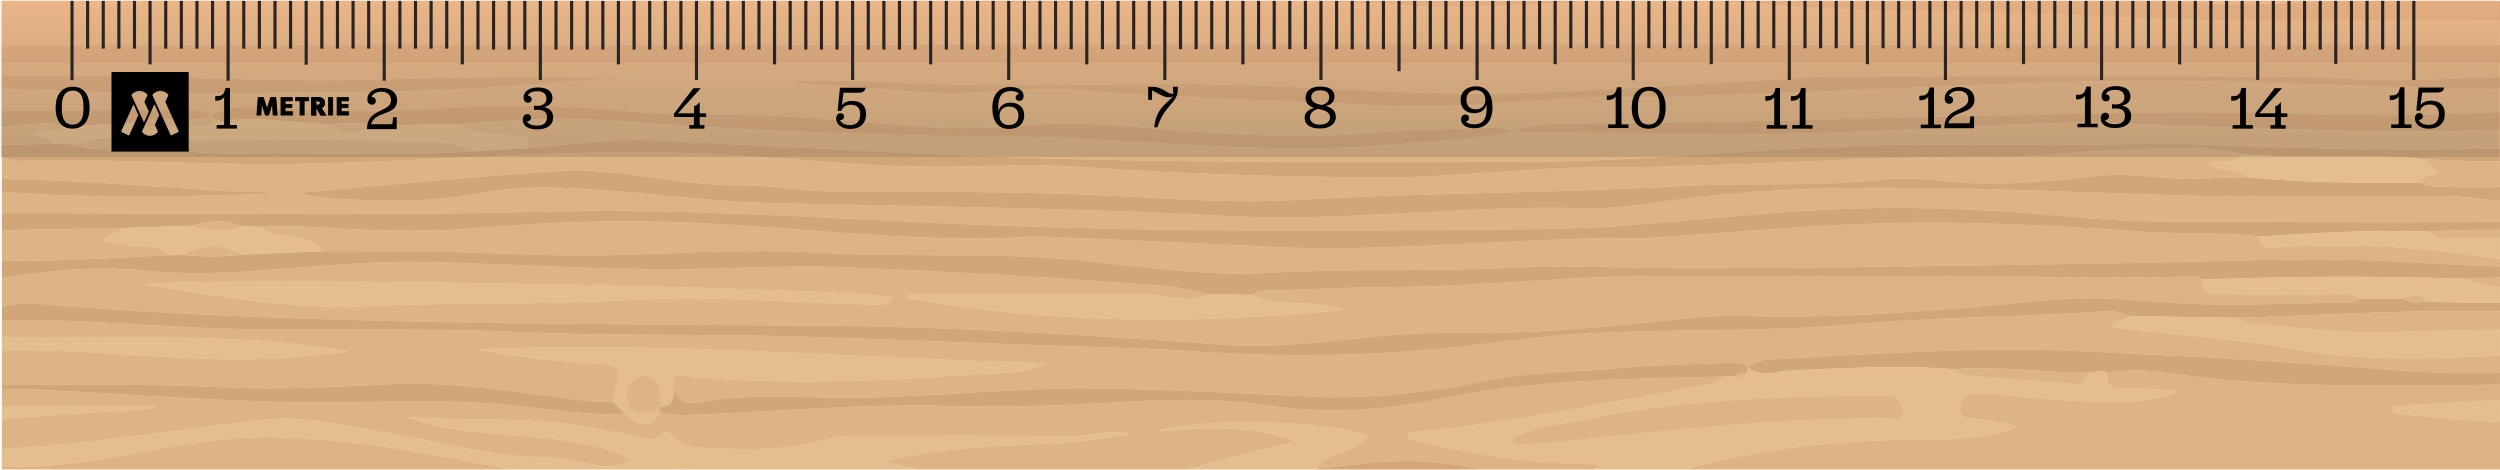 <?xml version="1.0" encoding="utf-8"?>
<!-- Generator: Adobe Illustrator 28.1.0, SVG Export Plug-In . SVG Version: 6.00 Build 0)  -->
<svg version="1.1" id="Vrstva_1" xmlns="http://www.w3.org/2000/svg" xmlns:xlink="http://www.w3.org/1999/xlink" x="0px" y="0px"
	 viewBox="0 0 453.905 85.312" style="enable-background:new 0 0 453.905 85.312;" xml:space="preserve">
<style type="text/css">
	.st0{clip-path:url(#SVGID_00000106146755293275204810000005536671923860753546_);}
	.st1{fill:none;}
	.st2{fill:#D49760;}
	.st3{fill:#B8703C;}
	.st4{fill:#E7B37B;}
	.st5{opacity:0.64;fill:#E2C598;}
	.st6{opacity:0.4;fill:url(#SVGID_00000163049948948340239120000004399027827632864958_);}
	.st7{fill:#2A2522;}
	.st8{clip-path:url(#SVGID_00000017496593589364412740000009200636150793987205_);}
</style>
<g>
	<defs>
		<rect id="SVGID_1_" x="0.35" y="0.159" width="453.543" height="85.039"/>
	</defs>
	<clipPath id="SVGID_00000145742491483059276140000017663204227782768806_">
		<use xlink:href="#SVGID_1_"  style="overflow:visible;"/>
	</clipPath>
	<g style="clip-path:url(#SVGID_00000145742491483059276140000017663204227782768806_);">
		<path class="st1" d="M54.863,41.143c-2.438-0.087-4.874-0.105-7.318,0.033c0,0,0.001,0.001,0.001,0.001
			C49.989,41.039,52.425,41.057,54.863,41.143z"/>
		<path class="st1" d="M38.377,40.26c-1.071,0.106-2.143,0.359-3.216,0.729c-0.546,0.018-1.092,0.035-1.637,0.053
			c0.546-0.018,1.092-0.035,1.637-0.053C36.235,40.618,37.307,40.366,38.377,40.26z"/>
		<path class="st1" d="M227.291,53.544c0.842-0.679,1.788-0.8,2.751-0.809C229.079,52.744,228.133,52.866,227.291,53.544
			C227.291,53.544,227.291,53.544,227.291,53.544z"/>
		<path class="st1" d="M436.478,54.245L436.478,54.245c0.412-0.271,0.816-0.475,1.21-0.594
			C437.293,53.77,436.889,53.974,436.478,54.245z"/>
		<path class="st1" d="M445.307,41.804c-1.42,0.024-2.838,0.16-4.257,0.243c0,0,0.001,0.001,0.001,0.001
			C442.47,41.964,443.887,41.828,445.307,41.804z"/>
		<path class="st1" d="M275.829,23.459c-0.374,0.132-0.744,0.285-1.11,0.459c0,0,0,0,0,0
			C275.085,23.744,275.455,23.591,275.829,23.459z"/>
		<path class="st1" d="M98.369,21.619c-5.039,0.132-10.053,0.525-15.073,0.964c0,0,0.001,0.001,0.001,0.001
			C88.318,22.144,93.331,21.751,98.369,21.619z"/>
		<path class="st1" d="M42.271,21.769c-0.554,0.144-1.108,0.288-1.662,0.433c-0.517-0.187-1.035-0.373-1.552-0.56
			c0.517,0.187,1.035,0.373,1.552,0.56C41.163,22.057,41.717,21.913,42.271,21.769z"/>
		<path class="st1" d="M38.283,20.815c0.258,0.276,0.516,0.551,0.773,0.827C38.799,21.366,38.541,21.091,38.283,20.815
			L38.283,20.815z"/>
		<path class="st1" d="M407.809,32.139c-2.326,0.088-4.656,0.115-6.977,0.275c2.321-0.16,4.652-0.187,6.978-0.274
			C407.81,32.14,407.809,32.14,407.809,32.139z"/>
		<path class="st1" d="M320.244,67.805c0.465,0.022,0.933-0.009,1.403-0.067C321.177,67.796,320.708,67.827,320.244,67.805z"/>
		<path class="st1" d="M252.544,83.804c-4.591,0.235-9.135,0.919-13.712,1.287c0,0.001-0.001,0.001-0.001,0.001
			C243.408,84.723,247.952,84.039,252.544,83.804z"/>
		<path class="st1" d="M425.918,55.009c0.964-0.008,1.91-0.144,2.75-0.831c0,0,0,0-0.001,0
			C427.828,54.865,426.882,55,425.918,55.009z"/>
		<path class="st1" d="M392.663,67.609c-3.293-0.493-6.712-0.442-10.059,0.079c0,0.001,0,0.002-0.001,0.003
			C385.953,67.167,389.371,67.116,392.663,67.609z"/>
		<path class="st1" d="M118.601,74.633c0.383-0.091,0.759-0.148,1.117-0.117l0.166,0.245c0,0,0-0.001,0.001-0.001
			c0.001,0.003-0.167-0.243-0.165-0.244C119.362,74.484,118.985,74.541,118.601,74.633z"/>
		<path class="st1" d="M276.571,70.088c12.047-1.277,24.185-1.432,36.31-1.721c0,0,0,0,0-0.001
			C300.757,68.656,288.618,68.811,276.571,70.088z"/>
		<path class="st1" d="M122.285,69.778c0.201,1.438,0.685,2.355,1.445,2.868C122.97,72.133,122.487,71.216,122.285,69.778
			c-0.016-0.226-0.011-0.414,0.005-0.583C122.274,69.364,122.269,69.552,122.285,69.778z"/>
		<path class="st1" d="M315.423,68.488c0.61,0.4,1.057,0.053,1.438-0.592c0.216-0.389,0.433-0.779,0.649-1.168
			c-0.216,0.389-0.433,0.779-0.65,1.166C316.48,68.54,316.033,68.887,315.423,68.488z"/>
		<path class="st1" d="M111.331,72.981C111.331,72.981,111.331,72.981,111.331,72.981c0.053-0.384,0.076-0.776,0.165-1.152
			C111.407,72.205,111.384,72.596,111.331,72.981z"/>
		<path class="st1" d="M9.566,26.119c-3.133,0.046-6.265,0.092-9.398,0.138c3.133-0.046,6.266-0.092,9.398-0.137
			C9.567,26.119,9.567,26.119,9.566,26.119z"/>
		<path class="st2" d="M418.891,0.364c1.223-0.075,2.446-0.143,3.669-0.204h-28.386c0.474,0.036,0.947,0.065,1.421,0.103
			C403.35,0.89,411.144,0.837,418.891,0.364z"/>
		<path class="st2" d="M516.32,5.94c13.438-0.457,26.813-1.603,40.113-3.83c5.938-0.995,11.914-1.6,17.909-1.95h-27.647
			c-7.645,0.675-15.295,1.282-22.953,1.725c-13.393,0.775-26.737,0.422-39.936-1.725h-30.996c7.539,0.419,15.068,1.176,22.588,2.349
			C488.945,4.622,502.565,6.408,516.32,5.94z"/>
		<path class="st2" d="M123.07,85.199h2.315C124.544,85.047,123.651,84.827,123.07,85.199z"/>
		<path class="st2" d="M495.493,76.222c-10.99,0.231-21.983,0.452-32.977,0.622c-9.076,0.14-18.062-0.949-27.077-1.671
			c-0.474-0.038-1.067-0.033-1.179-1.274c3.877-0.398,7.833-0.6,11.703-0.828c16.28-0.959,32.612-1.588,48.894-0.783
			c25.865,1.279,51.729,1.429,77.609,1.487c4.176,0.009,6.66-0.642,6.443-5.304c-8.524,0.068-17.036,0.431-25.533,1.025
			c-2.832,0.198-5.663,0.422-8.491,0.668c-6.341,0.553-12.686,0.624-18.99,0.287c-28.965-1.551-57.943-0.638-86.907-0.471
			c-15.526,0.089-30.948-0.068-46.324-2.371c-3.292-0.493-6.71-0.442-10.059,0.082c-0.633,2.667,1.124,2.761,2.659,2.798
			c0.219,0.005,0.434,0.01,0.637,0.02c3.26,0.169,6.536,0.05,9.827,0.553c-3.036,1.156-6.091,1.774-9.265,1.845
			c-8.16,0.183-16.268-0.438-24.36-1.411c-1.023-0.123-2.068-0.069-3.102-0.105c-1.878-0.067-3.012,0.877-3.137,2.694
			c-0.154,2.254,1.686,1.789,3.016,1.962c2.48,0.322,4.959,0.652,7.437,1.435c-5.889,2.247-12.039,2.336-18.122,2.354
			c-14.388,0.041-28.527,1.58-42.323,5.363h288.486c0-1.759,0-3.519,0-5.278c-11.845-1.706-23.808-0.873-35.691-1.644
			C537.625,76.911,516.564,75.779,495.493,76.222z"/>
		<path class="st2" d="M70.239,78.591c9.8,1.603,19.364,4.494,29.481,4.462c2.381-0.008,5.233,0.683,7.833,1.276
			c2.313,0.528,4.764,0.651,7.015-1.065c-13.186-5.911-27.775-2.628-40.841-7.599c11.562,0.949,23.231-0.254,34.721,2.205
			c2.739,0.586,5.6,0.827,8.333,1.641c1.012,0.301,2.094,0.547,2.926-0.322c1.105-1.154,1.602-0.865,2.655,0.314
			c1.866,2.087,4.779,1.708,7.245,1.857c6.99,0.42,13.989,0.281,20.808-1.655c1.906-0.541,3.837-0.573,5.778-0.573
			c12.793-0.001,25.588-0.063,38.38,0.073c3.226,0.034,6.34-1.381,10.569-0.394c-15.292,2.914-30.142,1.054-44.494,5.05
			c1.957,0.446,3.913,0.893,5.87,1.339h49.409c6.491-1.871,12.963-3.803,19.727-4.955c-8.577-3.276-17.077-2.655-25.591-1.884
			c7.572-2.659,31.365-2.069,38.443,0.816c-0.479,0.598-1.032,1.069-1.633,1.46c-0.4,0.261-0.821,0.486-1.254,0.69
			c-2.379,1.12-5.12,1.595-6.786,3.766c4.577-0.369,9.121-1.053,13.712-1.287c0.822-0.042,1.645-0.074,2.47-0.083
			c0.777-0.008,1.555,0.001,2.336,0.03c3.983,0.15,7.889,0.668,11.744,1.447h20.327c0.301-0.306,0.583-0.615,0.891-0.92
			c-11.898,0.05-23.383-1.77-34.695-4.615c-0.166-1.094,0.585-1.127,1.164-1.185c18.162-1.804,35.996-5.626,53.949-8.721
			c0.24-0.041,0.469-0.09,0.684-0.154c0.645-0.192,1.164-0.526,1.467-1.238c-12.125,0.29-24.264,0.445-36.31,1.721
			c-1.932,0.205-3.863,0.432-5.79,0.7c-3.217,0.448-6.427,0.99-9.626,1.653c-10.1,2.092-20.231,2.762-30.459,1.214
			c-9.784-1.48-19.65-1.146-29.423-0.521c-10.231,0.655-20.447,0.758-30.656,0.54c-14.907-0.319-29.726,1.038-44.584,1.633
			c-2.064,0.083-4.15,0.197-6.148-0.548c0,0,0,0.001-0.001,0.001l0.001,0.002c-1.483,2.878-3.203,2.578-4.989,1.396
			c-0.412-0.273-0.828-0.592-1.245-0.931c-7.136,0.193-14.184-0.966-21.239-1.675c-8.93-0.898-17.843-0.76-26.753-0.558
			c-19.556,0.442-39.013-1.262-58.505-2.242c-2.325-0.117-4.657-0.112-6.986-0.164c0,1.037,0,2.074,0,3.111
			c9.379,0,18.758,0,28.137,0c-0.001,0.152-0.003,0.305-0.004,0.457c-9.378,0.625-18.755,1.251-28.133,1.876
			c0,1.815,0,3.629,0,5.444c16.171-0.665,32.088-3.63,48.148-5.292C55.746,75.415,62.977,77.404,70.239,78.591z"/>
		<path class="st2" d="M35.9,20.06c0.41,0.047,0.815,0.122,1.212,0.243c0.199,0.06,0.396,0.132,0.59,0.217
			c0.191,0.083,0.38,0.181,0.567,0.292h0c-1.993,1.352-4.261,0.601-6.401,0.832c-0.869,0.094-1.75,0.066-2.633,0.029
			c-1.941-0.081-3.886-0.208-5.717,0.811c0,0,0,0,0.001,0c4.7,1.285,9.468,0.513,14.208,0.397c0.452-0.011,0.886-0.807,1.328-1.239
			c-0.258-0.276-0.516-0.551-0.773-0.827l0,0h0h0c-0.002-0.002-0.004-0.005-0.007-0.007l0,0c0.002,0.002,0.005,0.005,0.007,0.007
			c0.39-0.179,0.784-0.338,1.181-0.479c0.797-0.283,1.606-0.494,2.424-0.646c2.044-0.38,4.135-0.39,6.188-0.233
			c12.163,0.927,24.292,0.824,36.461-0.021c10.604-0.736,21.228-0.04,31.8,0.964c4.147,0.394,8.281,0.428,12.416,0.378
			c12.32-0.148,24.541,1.122,36.794,2.114c7.211,0.584,14.483,0.437,21.733-0.17c8.268-0.692,16.528,0.191,24.758,0.804
			c12.011,0.895,23.981,1.715,36.04,0.648c7.597-0.672,15.251-0.69,22.879-1.008c1.318-0.055,2.575,0.167,3.761,0.752
			c0.366-0.174,0.737-0.327,1.11-0.459c0.382-0.135,0.767-0.25,1.155-0.347c0.776-0.195,1.563-0.323,2.357-0.409
			c1.586-0.172,3.194-0.179,4.781-0.233c5.692-0.194,11.394-0.083,17.091-0.165c30.273-0.437,60.53-1.534,90.811-1.88
			c13.714-0.156,27.389,0.456,41.083,0.441c19.552-0.023,39.021-1.661,58.54-2.029c7.994-0.151,16.013,1.943,23.986,1.038
			c26.193-2.974,52.47-1.952,78.723-2.172c0-0.778,0-1.555,0-2.333c-21.238-1.574-42.386,0.875-63.577,1.325
			c-20.837,0.442-41.703,0.789-62.543-0.395c-0.388-0.022-0.776-0.049-1.165-0.049c-20.844,0.009-41.664-0.838-62.494-1.4
			c-29.88-0.807-59.759,1.516-89.644,2.305c-5.939,0.157-11.9,0.644-17.841,0.501c-15.423-0.371-30.745,2.342-46.156,1.516
			c-18.467-0.991-36.965-1.339-55.41-2.811c-5.146-0.41-10.333-0.285-15.516,0.239c-9.06,0.915-18.092-0.446-27.125-0.913
			c-3.196-0.165-6.439-0.143-9.633-1.01c4.56,0,9.135-0.243,13.676,0.042c19.157,1.203,38.33,0.578,57.492,0.553
			c21.629-0.028,43.196,2.468,64.825,1.554c16.794-0.709,33.568-1.873,50.351-2.83c1.034-0.059,2.07-0.116,3.105-0.116
			c27.598-0.016,55.198-0.184,82.794,0.071c7.49,0.069,14.995,0.795,22.501,0.582c13.192-0.374,26.377-1.127,39.57-1.283
			c7.875-0.093,15.766,0.558,23.639,1.04c8.547,0.523,17.093,0.41,25.633,0.105c6.976-0.249,13.933-1.069,20.908-1.257
			c15.533-0.419,31.072-0.6,46.608-0.878c0-0.259,0-0.518,0-0.778c-90.158,0.014-180.316,0.035-270.473,0.041
			c-106.48,0.007-212.96,0.002-319.439,0c-1.425,0-2.85-0.027-4.274-0.041c0,0.778,0,1.555,0,2.333
			c23.454-0.558,46.898,1.309,70.334,0.579c15.412-0.48,30.803-0.478,46.221-0.208c-12.892,0.119-25.681,1.892-38.546,2.263
			c-12.921,0.372-25.853,0.325-38.779,0.536c-13.089,0.214-26.155-0.501-39.231-0.837c0,1.296,0,2.592,0,3.889
			c11.077-0.014,22.155-0.023,33.232-0.046C34.24,19.987,35.08,19.966,35.9,20.06z"/>
		<path class="st2" d="M99.304,38.435c24.381-0.592,48.642,1.056,72.912,2.154c36.271,1.641,72.531,1.386,108.788,0.987
			c16.388-0.18,32.741-2.573,49.137-3.444c14.615-0.777,29.251-0.298,43.848,1.039c5.666,0.519,11.36,1,17.043,1.025
			c24.995,0.11,49.997,0.353,74.985-0.095c10.867-0.195,21.757-1.097,32.607-0.479c7.899,0.45,15.829,1.255,23.656,0.432
			c16.256-1.708,32.522-2.341,48.841-2.026c7.746,0.15,15.49,0.444,23.234,0.673c0-1.555,0-3.111,0-4.666
			c-9.001-1.307-18.099-0.792-27.144-1.272c-8.36-0.443-16.797,0.557-25.199,0.924c-0.128,0.006-0.255,0.068-0.382,0.067
			c-15.525-0.151-31.008,1.815-46.573,0.538c-8.629-0.708-17.35-0.873-25.931,1.069c-6.913,1.564-13.874,1.384-20.858,0.495
			c-1.791-0.228-3.619-0.225-5.43-0.231c-16.192-0.05-32.395,0.278-48.575-0.203c-20.451-0.608-40.895-1.646-61.354-1.247
			c-10.851,0.212-21.697,1.04-32.467,2.661c-4.334,0.652-8.769,1.071-13.141,0.954c-21.649-0.577-43.288,2.588-64.824,1.421
			c-27.568-1.493-55.117-1.689-82.682-2.352c-11.703-0.281-23.423-2.055-35.176-2.657c-5.58-0.286-11.146-0.242-16.655,0.726
			c-5.626,0.989-11.256,1.649-16.988,1.494c-5.661-0.153-11.329-0.067-17.015-1.357c2.312-0.218,4.622-0.455,6.935-0.651
			c13.659-1.156,27.303-2.6,40.984-3.357c10.875-0.602,21.533,2.703,32.457,2.596c5.542-0.055,11.089,1.048,16.638,1.084
			c17.865,0.117,35.739-0.03,53.579,0.929c10.357,0.556,20.718,1.233,31.058,0.628c23.267-1.362,46.587-1.198,69.838-2.512
			c12.291-0.695,24.605,0.209,36.861-1.214c4.503-0.523,9.037,0.261,13.558,0.572c8.294,0.57,16.548-0.268,24.791-1.193
			c6.732-0.755,13.429,0.932,20.171,0.468c2.321-0.16,4.651-0.187,6.977-0.275c-1.398-1.71-3.64-1.089-5.461-1.73
			c-0.42-0.148-0.819-0.363-1.179-0.689c1.813-1.093,4.467,0.679,5.824-1.746c-5.539-1.392-11.143-1.187-16.738-0.937
			c-0.84,0.038-1.679,0.076-2.518,0.11c-0.918,0.038-1.836,0.07-2.753,0.091c-7.492,0.169-14.974,1.275-22.456,1.227
			c-23.97-0.154-47.867,1.931-71.838,1.916c-13.564-0.008-27.134,1.934-40.693,1.837c-17.585-0.125-35.186-0.597-52.757-1.858
			c-8.252-0.592-16.581-0.214-24.874-0.103c-16.076,0.214-32.018-2.015-48.06-2.487c-24.098-0.709-48.099,1.728-72.179,1.992
			c-16.068,0.176-32.088-0.998-48.136-0.543c-1.267,0.036-2.548-0.408-3.822-0.629c0,1.296,0,2.592,0,3.889
			c12.927,0.241,25.813,1.222,38.705,2.11c3.973,0.274,7.981,0.043,11.969,0.524c-16.896,0.594-33.79,0.979-50.675-0.3
			c0,1.296,0,2.592,0,3.889C33.215,38.676,66.276,39.236,99.304,38.435z"/>
		<path class="st2" d="M259.754,8.042c59.464-0.002,118.928,0.076,178.392,0.096c50.262,0.017,100.524-0.001,150.786,0.01
			c1.808,0,3.616,0.144,5.423,0.221c0-1.555,0-3.111,0-4.666c-16.701-0.094-33.417-0.657-50.002,2.126
			c-14.25,2.391-28.576,2.4-42.943,1.234c-11.826-0.96-23.674-1.658-35.499-2.631c-19.276-1.586-38.575-0.421-57.862-0.657
			c-21.753-0.266-43.459-1.888-65.233-1.842c-11.177,0.024-22.351-1.324-33.535-1.773h-15.7c-6.721,0.223-13.444,0.639-20.164,0.899
			c-6.343,0.246-12.682,0.475-19.018-0.134c-0.773-0.074-1.543-0.224-2.316-0.242c-5.494-0.13-10.99-0.356-16.485-0.524h-23.521
			c-7.636,0.19-15.272,0.344-22.91,0.403c-5.485,0.042-10.961-0.129-16.431-0.403H0.169c0,2.736,0,5.473,0,8.209
			C10.137,8.29,20.104,8.15,30.072,8.143C106.633,8.092,183.194,8.044,259.754,8.042z"/>
		<path class="st2" d="M71.225,69.74c11.057-0.486,21.883,1.367,32.756,2.775c0.614,0.079,1.227,0.148,1.839,0.205
			c1.836,0.173,3.667,0.251,5.511,0.26c0.053-0.384,0.076-0.776,0.165-1.152c1.368-5.814,1.356-5.569-4.915-5.933
			c-6.779-0.393-13.527-1.306-20.251-2.459c34.646-1.512,69.144,1.627,103.712,2.513c-4.52,2.237-9.444,1.707-14.13,2.074
			c-16.981,1.328-34.006,1.752-51.029,0.397c-0.186-0.015-0.4-0.061-0.623-0.111c-0.149-0.033-0.302-0.068-0.454-0.095
			s-0.303-0.048-0.448-0.054c-0.068-0.003-0.134-0.002-0.198,0.004c-0.386,0.032-0.698,0.219-0.823,0.74
			c-0.021,0.087-0.036,0.183-0.046,0.29c-0.016,0.17-0.021,0.357-0.005,0.583c0.201,1.439,0.685,2.355,1.444,2.869
			c0.253,0.171,0.537,0.297,0.851,0.383c0.754,0.206,1.683,0.18,2.784-0.019c8.973-1.618,18.043-0.771,27.082-0.797
			c14.483-0.043,28.901-1.806,43.398-1.691c13.579,0.108,27.127,0.908,40.684,1.513c10.924,0.488,21.659-0.965,32.348-3.064
			c7.757-1.523,15.689-1.419,23.533-2.157c6.042-0.569,12.133-0.623,18.202-0.895c1.686-0.076,3.378-0.134,4.899,0.809
			c0,0-0.025,0.05-0.027,0.052c0.27-0.338,0.573-0.596,0.898-0.795c0.005-0.003,0.01-0.008,0.016-0.011
			c0.165-0.1,0.336-0.184,0.511-0.257c0.001,0,0.002-0.001,0.003-0.001c0.176-0.072,0.357-0.132,0.54-0.181
			c0.367-0.099,0.748-0.157,1.13-0.195c0.382-0.038,0.766-0.057,1.142-0.076c18.359-0.941,36.716-2.386,55.112-1.537
			c19.249,0.888,38.487,1.888,57.709,3.466c15.86,1.302,31.825,0.097,47.731-0.951c9.546-0.629,19.121-0.944,28.686,0.161
			c10.854,1.254,21.673,0.36,32.487-0.766c9.43-0.982,18.898-0.671,28.332-0.159c1.034,0.056,2.067,0.113,3.1,0.167
			c3.099,0.161,6.196,0.294,9.301,0.289c0.265-0.018,0.53-0.037,0.794-0.055c3.127,0.274,6.253,0.548,9.38,0.822
			c0-1.037,0-2.074,0-3.111c-10.195-0.518-20.386-1.151-30.586-1.519c-9.33-0.336-18.541,1.298-27.806,2.053
			c-9.045,0.737-18.119,0.73-27.021-1.484c-7.433-1.849-14.797-1.741-22.296-0.182c-4.784,0.995-9.741,1.727-14.607,1.653
			c-18.066-0.274-36.127,2.689-54.221-0.569c-10.53-1.896-21.273-2.605-31.92-3.851c-0.737-0.086-1.472-0.201-2.566-0.352
			c0.848-1.631,2.621-0.916,3.355-1.935c-2.567-1.391-5.355-0.802-8.003-0.648c-14.074,0.819-28.181,0.883-42.24,2.132
			c-16.254,1.444-32.599,0.773-48.876,1.662c-8.118,0.443-16.186,1.765-24.288,2.584c-15.357,1.552-30.743,1.738-46.14,0.681
			c-5.81-0.399-11.645-0.628-17.443-0.792c-19.148-0.541-38.282-1.473-57.433-1.984c-16.187-0.432-32.388,0.004-48.546-0.765
			c-18.005-0.857-36.004-0.089-53.995-0.64c-13.188-0.404-26.339-1.809-39.555-1.488c0,1.037,0,2.074,0,3.111
			c21.053,0.314,42.154-1.1,63.246,2.553c-4.679,0.448-9.348,1.105-14.037,1.306c-15.141,0.649-30.199-1.507-45.325-1.528
			c-1.295-0.002-2.589,0.001-3.884,0.002c0,2.074,0,4.148,0,6.222c13.723,0.129,27.438-0.173,41.172,0.536
			C51.266,70.859,61.269,70.178,71.225,69.74z"/>
		<path class="st2" d="M13.279,55.72c45.363,3.218,90.801,3.056,136.242,3.421c24.167,0.194,48.335,1.707,72.466,3.461
			c10.215,0.742,20.404-0.873,30.578-1.736c4.664-0.396,9.313-0.506,13.963-0.435c14.01,0.214,27.879-1.435,41.777-2.804
			c3.468-0.341,6.99-0.285,10.482-0.203c17.767,0.417,35.401-1.267,53.061-2.908c7.549-0.701,15.186-0.122,22.822,0.46
			c9.782,0.746,19.672,0.089,29.515,0.002c0.572-0.005,1.156,0.036,1.734,0.031c0.963-0.008,1.909-0.144,2.749-0.831
			c-1.824-1.015-3.768-0.875-5.697-0.762c-0.643,0.038-1.285,0.073-1.92,0.061c-5.694-0.108-11.396,0.114-17.084-0.094
			c-1.554-0.057-4.301,0.678-4.049-2.612c0,0,0,0,0,0c-1.661-0.948-3.413-0.675-5.143-0.495c-0.262,0.027-0.524,0.053-0.785,0.071
			c-0.283,0.02-0.565,0.032-0.846,0.031c-30.807-0.156-61.614-0.304-92.421-0.269c-16.294,0.018-32.52,1.973-48.824,2.013
			c-6.708,0.016-13.415,0.386-20.121,0.624c-0.572,0.02-1.156-0.015-1.734-0.01c-0.963,0.009-1.909,0.131-2.751,0.809
			c2.336,1.208,4.821,1.422,7.327,1.502c0.327,0.01,0.654,0.019,0.981,0.026c2.206,0.051,4.414,0.085,6.539,0.683
			c0.558,0.157,1.154,0.179,1.712,0.509c-26.559,2.669-53.04,2.555-79.401-2.181c0.477-1.13,1.813-0.596,2.802-0.598
			c13.729-0.024,27.459,0.015,41.188,0.023c3.686,0.002,7.381,1.775,11.058-0.053c-5.356-1.653-10.961-1.726-16.447-2.141
			c-16.105-1.218-32.238-2.052-48.383-2.745c-8.818-0.378-17.554-0.024-26.332,0.202c-17.079,0.439-34.124-0.819-51.184-1.208
			c-10.301-0.235-20.642,0.931-30.955,1.627c-6.595,0.445-13.175,0.636-19.754-0.038c-7.517-0.77-14.977-0.327-22.421,0.804
			c-1.275,0.194-2.567,0.276-3.852,0.41c0,1.815,0,3.629,0,5.444C4.531,54.494,8.901,55.409,13.279,55.72z M162.037,53.951
			c-0.686,1.507-1.635,1.359-2.743,1.345c-14.748-0.192-29.505-1.739-44.227-0.856c-16.278,0.975-32.564,0.38-48.845,1.18
			c-13.297,0.654-26.486-1.915-39.716-3.914C32.947,50.089,151.682,52.034,162.037,53.951z"/>
		<path class="st2" d="M554.399,41.058c-36.357,1.707-72.731,0.142-109.092,0.746c-1.419,0.024-2.837,0.16-4.256,0.244
			c0.996,1.584,2.533,1.372,3.977,1.298c0.206-0.011,0.411-0.018,0.611-0.018c16.444,0.051,32.888,0.052,49.332,0.064
			c2.413,0.002,4.819,0.012,7.479,1.657c-5.308,3.088-10.644,2.506-15.764,1.993c-6.604-0.662-13.122-0.797-19.712,0.051
			c-5.939,0.764-11.928,0.152-17.785-0.721c-11.675-1.741-23.358-2.099-35.114-1.532c-1.457,0.07-3.623,0.829-3.874-1.896
			c-7.202-0.888-14.455-0.377-21.695-0.896c-14.307-1.025-28.684-1.792-43.015-1.578c-15.1,0.225-30.181,1.718-45.27,2.659
			c-0.387,0.024-0.773,0.117-1.159,0.113c-22.776-0.259-45.479,2.639-68.273,1.591c-13.688-0.63-27.374-1.307-41.064-1.859
			c-2.958-0.119-5.934,0.263-8.903,0.312c-18.389,0.307-36.646-1.979-54.976-2.839c-12.686-0.596-25.362-0.191-37.996,0.902
			c-9.064,0.784-18.107,0.622-27.141,0.092c-1.1-0.065-2.198-0.129-3.294-0.185c-0.851-0.044-1.702-0.081-2.553-0.112
			c-2.437-0.087-4.873-0.104-7.317,0.034c1.39,1.982,3.563,1.409,5.493,1.692c0.445,0.065,0.878,0.176,1.285,0.374
			c1.438,0.701,3.432,0.362,4.112,2.375c4.565,0.002,9.131-0.042,13.696-0.021c1.522,0.007,3.043,0.022,4.565,0.048
			c12.035,0.208,24.082,1.002,36.097,0.649c11.777-0.346,23.577-1.126,35.315-0.419c16.163,0.973,32.374-0.205,48.497,1.455
			c11.322,1.166,22.641,2.866,34.037,2.209c14.883-0.858,29.793-0.156,44.642-0.947c9.994-0.532,19.894,0.11,29.835,0.117
			c27.062,0.02,54.126-0.542,81.185-0.939c16.57-0.243,33.18-1.163,49.698-0.239c19.413,1.086,38.827,1.917,58.211,1.094
			c29.249-1.242,58.496-1.271,87.751-1.523c4.115-0.036,8.246-0.671,12.392-0.622c0-1.555,0-3.111,0-4.666
			C581.039,41.403,567.724,40.433,554.399,41.058z"/>
		<path class="st2" d="M80.552,82.916c-9.927-1.874-19.94-3.188-29.982-3.516c-9.285-0.304-18.503,1.506-27.663,3.17
			c-7.51,1.364-15.056,2.508-22.738,2.016c0,0.204,0,0.408,0,0.612h92.846C88.844,84.549,84.698,83.699,80.552,82.916z"/>
		<path class="st2" d="M514.521,22.184c-5.167,0.188-10.31-0.012-15.467-0.458c-8.282-0.716-16.531,0.328-24.788,0.818
			c-15.624,0.929-31.255,1.567-46.912,1.233c-4.512-0.096-9.04-0.359-13.528-0.391c-14.235-0.101-28.433-1.58-42.677-1.022
			c-19.63,0.769-39.263,2.143-58.89,2.081c-12.506-0.039-25.041-0.376-37.565-0.518l0,0c0.002-0.001,0.005-0.002,0.007-0.003h0
			c-6.684,1.478-13.529,1.587-20.3,2.211c-18.987,1.749-37.971,0.154-56.923-0.894c-5.155-0.285-10.296-0.445-15.442-0.462
			c-18.233-0.061-36.452-0.755-54.645-1.774c-7.989-0.447-15.948-1.32-23.975-1.425c-1.686-0.022-3.368-0.007-5.048,0.037
			c-5.038,0.132-10.052,0.525-15.072,0.965c2.28,1.723,4.923,1.724,7.537,1.846c0.871,0.04,1.74,0.094,2.59,0.23
			c1.452,0.231,2.986-0.008,2.336,2.247c4.904-0.45,9.798-1.035,14.712-1.315c2.948-0.168,5.904-0.225,8.873-0.078
			c20.283,1.01,40.564,2.096,60.855,2.917c12.675,0.513,25.366,0.743,38.052,0.845c19.176,0.154,38.354,0.089,57.531,0.111
			c20.462,0.024,40.818-2.181,61.24-2.901c11.907-0.42,23.838-0.132,35.758-0.162c10.107-0.025,20.229-0.418,30.317,0.008
			c17.868,0.755,35.74,1.132,53.599,0.54c10.744-0.356,21.481-0.784,32.223-0.553c5.549,0.119,11.096,0.702,16.627,1.255
			c7.662,0.767,15.32,0.143,22.861-0.748c13.568-1.602,27.146-1.179,40.73-1.397c8.408-0.135,16.844,0.568,25.218-0.728
			c0-1.296,0-2.592,0-3.889c-7.502,0.043-15.018-0.595-22.477-0.529C552.756,20.451,533.64,21.489,514.521,22.184z"/>
		<path class="st3" d="M323.883,11.521c90.158-0.006,180.316-0.027,270.473-0.041c0-1.037,0-2.074,0-3.111
			c-1.808-0.077-3.616-0.221-5.423-0.221c-50.262-0.011-100.524,0.007-150.786-0.01c-59.464-0.02-118.928-0.098-178.392-0.096
			c-76.561,0.002-153.122,0.05-229.682,0.101C20.104,8.15,10.137,8.29,0.169,8.369c0,1.037,0,2.074,0,3.111
			c1.425,0.014,2.85,0.041,4.274,0.041C110.923,11.523,217.403,11.528,323.883,11.521z"/>
		<path class="st4" d="M238.832,85.092c1.666-2.171,4.407-2.646,6.786-3.766c0.433-0.204,0.854-0.429,1.254-0.69
			c0.6-0.391,1.154-0.862,1.633-1.46c-7.078-2.885-30.871-3.475-38.443-0.816c8.514-0.772,17.013-1.392,25.591,1.884
			c-6.764,1.152-13.235,3.084-19.727,4.955h22.502c0.134-0.035,0.268-0.07,0.403-0.105
			C238.831,85.093,238.831,85.092,238.832,85.092z"/>
		<path class="st4" d="M22.906,82.57c9.16-1.664,18.379-3.474,27.663-3.17c10.042,0.329,20.055,1.642,29.982,3.516
			c4.146,0.783,8.292,1.633,12.464,2.282h30.054c0.582-0.372,1.475-0.151,2.315,0h41.132c-1.957-0.446-3.913-0.893-5.87-1.339
			c14.351-3.996,29.202-2.136,44.494-5.05c-4.229-0.987-7.344,0.428-10.569,0.394c-12.792-0.135-25.586-0.074-38.38-0.073
			c-1.941,0-3.872,0.032-5.778,0.573c-6.819,1.936-13.818,2.075-20.808,1.655c-2.466-0.148-5.379,0.231-7.245-1.857
			c-1.054-1.179-1.55-1.467-2.655-0.314c-0.832,0.869-1.914,0.623-2.926,0.322c-2.733-0.814-5.593-1.055-8.333-1.641
			c-11.49-2.458-23.159-1.256-34.721-2.205c13.066,4.971,27.655,1.688,40.841,7.599c-2.25,1.717-4.702,1.593-7.015,1.065
			c-2.6-0.593-5.451-1.284-7.833-1.276c-10.117,0.032-19.68-2.859-29.481-4.462c-7.262-1.188-14.493-3.177-21.922-2.408
			c-16.06,1.662-31.977,4.627-48.148,5.292c0,1.037,0,2.074,0,3.111C7.851,85.078,15.397,83.935,22.906,82.57z"/>
		<path class="st3" d="M26.442,49.152c6.579,0.674,13.159,0.483,19.754,0.038c10.312-0.696,20.653-1.861,30.955-1.627
			c17.06,0.389,34.105,1.647,51.184,1.208c8.778-0.226,17.514-0.581,26.332-0.202c16.144,0.693,32.277,1.527,48.383,2.745
			c5.487,0.415,11.091,0.488,16.447,2.141c2.598,0.029,5.196,0.059,7.794,0.088c0.842-0.679,1.788-0.8,2.751-0.809
			c0.578-0.005,1.162,0.03,1.734,0.01c6.706-0.237,13.414-0.607,20.121-0.624c16.305-0.04,32.531-1.994,48.824-2.013
			c30.807-0.035,61.615,0.113,92.421,0.269c0.281,0.001,0.563-0.011,0.846-0.031c0.261-0.019,0.523-0.044,0.785-0.071
			c1.73-0.18,3.482-0.453,5.143,0.495c0,0,0,0,0,0c0-0.001,0-0.002,0-0.004c14.035-0.543,28.072-0.66,42.11-0.313
			c2.005,0.05,4.011,0.109,6.016,0.177c2.454-0.091,4.908-0.26,7.362-0.263c30.419-0.04,60.839,0.102,91.255-0.142
			c15.901-0.127,31.796-0.922,47.694-1.415c0-0.778,0-1.555,0-2.333c-4.146-0.049-8.277,0.587-12.392,0.622
			c-29.255,0.253-58.502,0.281-87.751,1.523c-19.384,0.823-38.797-0.008-58.211-1.094c-16.517-0.924-33.127-0.004-49.698,0.239
			c-27.058,0.397-54.122,0.959-81.185,0.939c-9.942-0.007-19.841-0.649-29.835-0.117c-14.849,0.791-29.759,0.089-44.642,0.947
			c-11.396,0.657-22.715-1.043-34.037-2.209c-16.123-1.66-32.334-0.482-48.497-1.455c-11.739-0.707-23.538,0.074-35.315,0.419
			c-12.015,0.353-24.062-0.441-36.097-0.649c-1.521-0.026-3.043-0.041-4.565-0.048C67.566,45.575,63,45.62,58.435,45.617
			c0,0,0,0,0,0c-4.869,0.197-9.737,0.395-14.605,0.594c-2.572,0.342-5.146,0.409-7.723,0.281c-0.859-0.043-1.718-0.107-2.577-0.19
			c-0.987,0.007-1.974,0.015-2.96,0.022c-10.129,0.474-20.249,1.229-30.401,0.931c0,1.037,0,2.074,0,3.111
			c1.284-0.134,2.576-0.216,3.852-0.41C11.465,48.826,18.925,48.382,26.442,49.152z"/>
		<path class="st3" d="M408.05,3.775c19.287,0.236,38.586-0.929,57.862,0.657c11.825,0.973,23.673,1.671,35.499,2.631
			c14.367,1.166,28.693,1.156,42.943-1.234c16.585-2.783,33.301-2.22,50.002-2.126c0-1.181,0-2.362,0-3.543h-20.014
			c-5.996,0.349-11.972,0.955-17.909,1.95c-13.3,2.228-26.674,3.373-40.113,3.83c-13.756,0.468-27.375-1.317-40.921-3.431
			c-7.521-1.173-15.049-1.93-22.588-2.349h-30.252c-1.222,0.062-2.445,0.129-3.669,0.204c-7.747,0.473-15.541,0.526-23.297-0.101
			c-0.474-0.038-0.947-0.067-1.421-0.103h-84.891c11.184,0.45,22.358,1.797,33.535,1.773C364.591,1.887,386.297,3.509,408.05,3.775z
			"/>
		<path class="st3" d="M212.078,0.16h-39.341c5.47,0.274,10.945,0.445,16.431,0.403C196.805,0.504,204.441,0.35,212.078,0.16z"/>
		<path class="st3" d="M254.4,0.925c6.335,0.609,12.674,0.38,19.018,0.134c6.72-0.26,13.444-0.676,20.164-0.899h-57.983
			c5.495,0.168,10.992,0.393,16.485,0.524C252.858,0.702,253.628,0.851,254.4,0.925z"/>
		<path class="st3" d="M33.524,41.041c0.546-0.018,1.092-0.035,1.637-0.053c1.073-0.37,2.146-0.623,3.216-0.729
			c0.357-0.035,0.714-0.055,1.07-0.056c1.426-0.007,2.849,0.262,4.269,0.876c1.276,0.032,2.553,0.064,3.829,0.096
			c2.444-0.137,4.881-0.119,7.318-0.033c0.851,0.03,1.701,0.068,2.553,0.112c1.097,0.056,2.195,0.12,3.294,0.185
			c9.034,0.531,18.077,0.692,27.141-0.092c12.635-1.093,25.31-1.497,37.996-0.902c18.33,0.86,36.587,3.146,54.976,2.839
			c2.969-0.05,5.944-0.432,8.903-0.312c13.691,0.553,27.377,1.23,41.064,1.859c22.794,1.048,45.497-1.849,68.273-1.591
			c0.386,0.004,0.771-0.089,1.159-0.113c15.089-0.942,30.17-2.435,45.27-2.659c14.332-0.213,28.708,0.554,43.015,1.578
			c7.24,0.519,14.493,0.008,21.695,0.896c10.273-0.634,20.546-1.267,30.848-0.896c1.419-0.083,2.837-0.219,4.257-0.243
			c36.361-0.604,72.736,0.961,109.092-0.746c13.325-0.626,26.64,0.344,39.957,0.753c0-1.037,0-2.074,0-3.111
			c-7.745-0.229-15.488-0.523-23.234-0.673c-16.319-0.316-32.585,0.318-48.841,2.026c-7.827,0.822-15.757,0.017-23.656-0.432
			c-10.85-0.618-21.739,0.284-32.607,0.479c-24.988,0.448-49.99,0.205-74.985,0.095c-5.683-0.025-11.377-0.505-17.043-1.025
			c-14.597-1.337-29.233-1.815-43.848-1.039c-16.396,0.871-32.748,3.264-49.137,3.444c-36.257,0.399-72.516,0.654-108.788-0.987
			c-24.27-1.098-48.53-2.746-72.912-2.154C66.276,39.236,33.215,38.676,0.169,38.7c0,1.037,0,2.074,0,3.111
			c7.298-0.133,14.596-0.266,21.894-0.401C25.883,41.288,29.703,41.165,33.524,41.041z"/>
		<path class="st3" d="M540.069,30.73c-11.612,0.544-23.182,2.669-34.835,1.501c-8.8-0.882-17.645-1.193-26.348-0.206
			c-11.465,1.3-22.892,2.257-34.422,1.927c-0.42-0.012-0.841-0.013-1.261-0.02c-1.259-0.023-2.506-0.111-3.663-0.766
			c-7.942,0.045-15.883,0.049-23.809-0.404c-2.642-0.151-5.282-0.352-7.921-0.62c-2.326,0.086-4.657,0.114-6.978,0.274
			c-6.742,0.464-13.439-1.223-20.171-0.468c-8.244,0.925-16.498,1.763-24.791,1.193c-4.521-0.311-9.056-1.095-13.558-0.572
			c-12.257,1.423-24.571,0.52-36.861,1.214c-23.25,1.314-46.57,1.15-69.838,2.512c-10.34,0.605-20.701-0.071-31.058-0.628
			c-17.84-0.958-35.714-0.812-53.579-0.929c-5.548-0.036-11.096-1.139-16.638-1.084c-10.924,0.108-21.582-3.198-32.457-2.596
			c-13.681,0.757-27.325,2.201-40.984,3.357c-2.313,0.196-4.623,0.433-6.935,0.651c5.686,1.291,11.354,1.204,17.015,1.357
			c5.732,0.155,11.362-0.505,16.988-1.494c5.51-0.969,11.076-1.012,16.655-0.726c11.754,0.602,23.474,2.376,35.176,2.657
			c27.565,0.663,55.114,0.858,82.682,2.352c21.536,1.167,43.175-1.999,64.824-1.421c4.372,0.117,8.807-0.302,13.141-0.954
			c10.771-1.621,21.616-2.449,32.467-2.661c20.46-0.399,40.904,0.639,61.354,1.247c16.179,0.481,32.382,0.153,48.575,0.203
			c1.811,0.006,3.639,0.003,5.43,0.231c6.984,0.888,13.944,1.069,20.858-0.495c8.581-1.942,17.302-1.776,25.931-1.069
			c15.566,1.277,31.049-0.689,46.573-0.538c0.127,0.001,0.254-0.061,0.382-0.067c8.403-0.367,16.839-1.367,25.199-0.924
			c9.045,0.479,18.143-0.035,27.144,1.272c0-1.037,0-2.074,0-3.111C576.264,29.742,558.173,29.881,540.069,30.73z"/>
		<path class="st3" d="M39.724,59.632c17.991,0.551,35.991-0.217,53.995,0.64c16.158,0.769,32.359,0.333,48.546,0.765
			c19.15,0.511,38.285,1.444,57.433,1.984c5.799,0.164,11.634,0.393,17.443,0.792c15.396,1.058,30.782,0.871,46.14-0.681
			c8.101-0.819,16.169-2.14,24.288-2.584c16.277-0.889,32.622-0.217,48.876-1.662c14.059-1.249,28.166-1.313,42.24-2.132
			c2.648-0.154,5.436-0.743,8.003,0.648c6.704,0.099,13.408,0.198,20.112,0.295c9.593-0.297,19.177-0.839,28.773-1.074
			c3.199-0.078,6.399-0.122,9.602-0.112c12.283,0.039,24.561,0.041,36.856-0.462c14.715-0.602,29.463,0.36,44.183,1.161
			c9.71,0.529,19.398-0.406,29.062-0.982c11.146-0.664,22.21-0.504,33.289,0.646c1.926,0.2,3.86,0.329,5.79,0.491
			c0-1.296,0-2.592,0-3.889c-23.869-1.647-47.717-2.519-71.562,0.612c-7.539,0.99-15.12,0.939-22.793,0.401
			c-10.285-0.721-20.67-0.787-30.995,0.373c-0.572,0.064-1.149,0.094-1.727,0.101c-1.736,0.023-3.495-0.153-5.237-0.184
			c-7.184,0.309-14.366,0.306-21.547-0.089c-1.043,0.234-2.075,0.379-3.056,0.051c-0.327-0.109-0.648-0.271-0.961-0.499h0l0,0
			c-2.603-0.022-5.206-0.044-7.81-0.067c-0.84,0.687-1.786,0.823-2.75,0.831c-0.578,0.005-1.162-0.036-1.734-0.031
			c-9.843,0.087-19.733,0.744-29.515-0.002c-7.636-0.582-15.273-1.161-22.822-0.46c-17.66,1.641-35.294,3.324-53.061,2.908
			c-3.492-0.082-7.014-0.139-10.482,0.203c-13.898,1.369-27.767,3.018-41.777,2.804c-4.649-0.071-9.298,0.039-13.963,0.435
			c-10.173,0.863-20.362,2.478-30.578,1.736c-24.132-1.753-48.299-3.266-72.466-3.461c-45.441-0.365-90.879-0.203-136.242-3.421
			c-4.378-0.311-8.748-1.226-13.11,0.091c0,0.778,0,1.555,0,2.333C13.385,57.823,26.536,59.228,39.724,59.632z"/>
		<path class="st3" d="M255.014,83.722c-0.825,0.008-1.648,0.041-2.47,0.083c-4.592,0.235-9.136,0.919-13.714,1.289
			c-0.134,0.035-0.268,0.07-0.403,0.105h30.666c-3.854-0.779-7.76-1.297-11.744-1.447C256.57,83.723,255.791,83.714,255.014,83.722z
			"/>
		<path class="st3" d="M52.127,29.763c24.08-0.263,48.081-2.701,72.179-1.992c16.042,0.472,31.983,2.701,48.06,2.487
			c8.292-0.111,16.622-0.489,24.874,0.103c17.571,1.261,35.173,1.733,52.757,1.858c13.559,0.096,27.129-1.845,40.693-1.837
			c23.971,0.014,47.869-2.07,71.838-1.916c7.482,0.048,14.965-1.059,22.456-1.227c0.917-0.021,1.835-0.053,2.753-0.091
			c0.839-0.034,1.678-0.073,2.518-0.11c5.594-0.25,11.199-0.456,16.738,0.937c0,0,0-0.001,0.001-0.001
			c8.472,0.748,16.981,0.223,25.468,0.457c1.212,0.034,2.424,0.082,3.636,0.153c1.384,0.08,2.768,0.189,4.151,0.334
			c3.214,0.127,6.428,0.319,9.643,0.37c16.549,0.264,33.085-1.418,49.627-0.575c11.502,0.586,23.004,0.946,34.495,0.529
			c9.537-0.346,19.04-1.531,28.571-2.155c10.603-0.694,21.17,0.918,31.772,0.725c0-1.037,0-2.074,0-3.111
			c-8.375,1.296-16.811,0.594-25.218,0.728c-13.584,0.217-27.162-0.206-40.73,1.397c-7.541,0.891-15.199,1.514-22.861,0.748
			c-5.53-0.554-11.077-1.136-16.627-1.255c-10.742-0.231-21.479,0.197-32.223,0.553c-17.859,0.592-35.731,0.215-53.599-0.54
			c-10.088-0.426-20.21-0.033-30.317-0.008c-11.92,0.03-23.852-0.258-35.758,0.162c-20.422,0.72-40.779,2.924-61.24,2.901
			c-19.177-0.022-38.355,0.043-57.531-0.111c-12.686-0.102-25.377-0.332-38.052-0.845c-20.291-0.821-40.571-1.906-60.855-2.917
			c-2.969-0.148-5.925-0.09-8.873,0.078c-4.914,0.28-9.808,0.865-14.712,1.315c0,0,0,0,0,0c-3.306,0.189-6.612,0.379-9.918,0.57
			c-9.065,0.642-18.139,0.5-27.212,0.393c-1.448-0.017-2.896-0.033-4.343-0.045c-1.503-0.012-3.006-0.02-4.508-0.019
			c-6.192,0.003-12.426,0.45-18.562-0.896c-1.246-0.023-2.493-0.047-3.74-0.069c-3.722,0.021-7.464,0.505-11.166,0.092
			c-1.234-0.138-2.464-0.375-3.686-0.762c-1.019-0.016-2.039-0.033-3.058-0.05c-3.133,0.045-6.265,0.091-9.398,0.137
			c0,0.778,0,1.555,0,2.333c1.274,0.221,2.555,0.665,3.822,0.629C20.039,28.765,36.059,29.938,52.127,29.763z"/>
		<path class="st3" d="M584.182,65.932c-3.106,0.005-6.202-0.127-9.301-0.289c-1.033-0.054-2.066-0.111-3.1-0.167
			c-9.434-0.512-18.901-0.823-28.332,0.159c-10.814,1.126-21.633,2.02-32.487,0.766c-9.565-1.105-19.14-0.79-28.686-0.161
			c-15.906,1.048-31.871,2.253-47.731,0.951c-19.223-1.578-38.46-2.578-57.709-3.466c-18.396-0.849-36.753,0.596-55.112,1.537
			c-0.376,0.019-0.76,0.038-1.142,0.076c-0.382,0.038-0.762,0.097-1.13,0.195c-0.184,0.049-0.364,0.109-0.54,0.181
			c-0.001,0-0.002,0.001-0.003,0.001c-0.175,0.072-0.346,0.157-0.511,0.257c-0.005,0.003-0.01,0.008-0.016,0.011
			c-0.325,0.199-0.628,0.457-0.898,0.795c0,0-0.001,0.001-0.001,0.001c0.209,0.168,0.421,0.303,0.634,0.425
			c0.666,0.38,1.347,0.55,2.037,0.593c0.03,0.002,0.059,0.006,0.089,0.007c0.465,0.022,0.933-0.009,1.403-0.067
			c1.105-0.134,2.219-0.41,3.312-0.459c2.483-0.112,4.966-0.232,7.449-0.337c7.449-0.316,14.899-0.499,22.356,0.087
			c5.825-0.442,11.625,0.086,17.429,0.417c1.27,0.072,2.54,0.138,3.811,0.179c1.011,0.033,2.023,0.051,3.035,0.05
			c1.189,0.183,2.382-0.878,3.566,0.012c3.347-0.521,6.766-0.572,10.059-0.079c15.376,2.303,30.798,2.46,46.324,2.371
			c28.964-0.167,57.942-1.08,86.907,0.471c6.304,0.338,12.648,0.266,18.99-0.287c2.828-0.247,5.659-0.47,8.491-0.668
			c8.497-0.594,17.009-0.957,25.533-1.025c0,0,0-0.001,0-0.001c0.783,0.074,2.117-1.836,2.236,0.622
			c1.773-0.038,3.547-0.077,5.32-0.116c0.792,0.328,1.584,0.657,2.376,0.985c1.839-0.05,3.677-0.1,5.516-0.15
			c0-1.037,0-2.074,0-3.111c-3.127-0.274-6.253-0.548-9.38-0.822C584.712,65.895,584.447,65.913,584.182,65.932z"/>
		<path class="st3" d="M526.84,14.392c-8.539,0.305-17.086,0.418-25.633-0.105c-7.874-0.482-15.764-1.133-23.639-1.04
			c-13.193,0.156-26.378,0.91-39.57,1.283c-7.506,0.213-15.011-0.513-22.501-0.582c-27.596-0.255-55.196-0.087-82.794-0.071
			c-1.035,0.001-2.071,0.057-3.105,0.116c-16.783,0.957-33.558,2.121-50.351,2.83c-21.629,0.914-43.196-1.582-64.825-1.554
			c-19.162,0.025-38.335,0.65-57.492-0.553c-4.542-0.285-9.117-0.042-13.676-0.042c3.194,0.867,6.437,0.845,9.633,1.01
			c9.033,0.466,18.065,1.827,27.125,0.913c5.183-0.523,10.37-0.649,15.516-0.239c18.445,1.471,36.943,1.82,55.41,2.811
			c15.411,0.827,30.733-1.886,46.156-1.516c5.941,0.143,11.902-0.344,17.841-0.501c29.885-0.789,59.763-3.112,89.644-2.305
			c20.83,0.563,41.651,1.409,62.494,1.4c0.388,0,0.777,0.027,1.165,0.049c20.84,1.184,41.705,0.837,62.543,0.395
			c21.191-0.45,42.339-2.898,63.577-1.325c0-1.037,0-2.074,0-3.111c-15.536,0.278-31.075,0.459-46.608,0.878
			C540.772,13.323,533.815,14.143,526.84,14.392z"/>
		<path class="st3" d="M523.743,1.885c7.658-0.443,15.308-1.05,22.953-1.725h-28.785h-3.833h-30.27
			C497.006,2.307,510.35,2.659,523.743,1.885z"/>
		<path class="st3" d="M515.633,19.874c-7.973,0.905-15.992-1.189-23.986-1.038c-19.519,0.368-38.988,2.006-58.54,2.029
			c-13.694,0.016-27.369-0.597-41.083-0.441c-30.28,0.345-60.538,1.443-90.811,1.88c-5.697,0.082-11.399-0.029-17.091,0.165
			c-1.587,0.054-3.195,0.061-4.781,0.233c-0.793,0.086-1.58,0.214-2.357,0.409c-0.388,0.098-0.773,0.212-1.155,0.347
			c-0.374,0.132-0.744,0.285-1.11,0.459c0,0,0,0,0,0c-1.187-0.585-2.443-0.807-3.761-0.752c-7.628,0.317-15.283,0.336-22.879,1.008
			c-12.059,1.067-24.029,0.247-36.04-0.648c-8.23-0.613-16.49-1.496-24.758-0.804c-7.25,0.607-14.522,0.754-21.733,0.17
			c-12.253-0.992-24.474-2.263-36.794-2.114c-4.135,0.05-8.268,0.016-12.416-0.378c-10.572-1.004-21.196-1.701-31.8-0.964
			c-12.17,0.845-24.298,0.948-36.461,0.021c-2.052-0.156-4.144-0.146-6.188,0.233c-0.818,0.152-1.627,0.363-2.424,0.646
			c-0.397,0.141-0.791,0.3-1.181,0.479h0c0.258,0.276,0.516,0.551,0.773,0.827c0.517,0.187,1.035,0.373,1.552,0.56
			c0.554-0.144,1.108-0.289,1.662-0.433c1.482-0.114,2.961-0.134,4.436-0.097c4.426,0.111,8.829,0.738,13.253,0.91
			c2.007-0.222,4.011-0.312,6.009-0.121c0.666,0.064,1.332,0.158,1.996,0.29c5.11-0.056,10.221-0.113,15.331-0.168
			c5.02-0.439,10.035-0.832,15.073-0.964c1.68-0.044,3.362-0.059,5.048-0.037c8.027,0.104,15.987,0.977,23.975,1.425
			c18.193,1.019,36.411,1.713,54.645,1.774c5.146,0.017,10.287,0.177,15.442,0.462c18.953,1.048,37.936,2.643,56.923,0.894
			c6.771-0.624,13.616-0.733,20.3-2.211h0c-0.002,0.001-0.005,0.002-0.007,0.003l0,0c12.523,0.142,25.059,0.478,37.565,0.518
			c19.628,0.062,39.26-1.311,58.89-2.081c14.244-0.558,28.442,0.921,42.677,1.022c4.487,0.032,9.016,0.295,13.528,0.391
			c15.657,0.333,31.289-0.305,46.912-1.233c8.257-0.491,16.507-1.534,24.788-0.818c5.157,0.446,10.301,0.646,15.467,0.458
			c19.119-0.696,38.234-1.733,57.358-1.901c7.459-0.065,14.975,0.572,22.477,0.529c0-1.037,0-2.074,0-3.111
			C568.103,17.922,541.826,16.9,515.633,19.874z"/>
		<path class="st4" d="M540.548,60.407c-19.131-0.678-38.25-2.426-57.398-1.403c-16.413,0.877-32.841,0.719-49.257,1.282
			c-8.225,0.282-16.501-0.914-24.754-1.432c-0.954-0.06-1.772-0.34-2.338-1.155c0-0.001-0.001-0.001-0.001-0.002
			c-6.704-0.097-13.408-0.196-20.112-0.295c-0.734,1.019-2.507,0.304-3.355,1.935c1.094,0.151,1.829,0.266,2.566,0.352
			c10.647,1.246,21.39,1.955,31.92,3.851c18.094,3.257,36.155,0.295,54.221,0.569c4.865,0.074,9.823-0.659,14.607-1.653
			c7.499-1.559,14.862-1.667,22.296,0.182c8.901,2.214,17.976,2.221,27.021,1.484c9.266-0.755,18.476-2.389,27.806-2.053
			c10.2,0.368,20.391,1.001,30.586,1.519c0-1.296,0-2.592,0-3.889C576.391,58.012,558.483,61.043,540.548,60.407z"/>
		<path class="st4" d="M588.84,69.961C588.84,69.961,588.84,69.96,588.84,69.961c-0.792-0.328-1.584-0.657-2.376-0.986
			c0.175,2.237,0.534,4.764-2.849,4.58c-2.842-0.155-3.137-2.145-2.471-4.464c0,0,0,0,0,0c-0.12-2.458-1.453-0.548-2.236-0.622
			c0,0,0,0.001,0,0.001c0.217,4.663-2.266,5.314-6.443,5.304c-25.88-0.058-51.744-0.209-77.609-1.487
			c-16.282-0.805-32.614-0.176-48.894,0.783c-3.869,0.228-7.826,0.43-11.703,0.828c0.112,1.241,0.705,1.236,1.179,1.274
			c9.015,0.722,18.001,1.811,27.077,1.671c10.994-0.169,21.987-0.391,32.977-0.622c21.071-0.443,42.132,0.689,63.172,2.054
			c11.883,0.771,23.846-0.062,35.691,1.644c0-1.815,0-3.629,0-5.444C591.712,73.954,587.81,74.968,588.84,69.961z"/>
		<path class="st2" d="M555.276,56.229c-9.664,0.576-19.353,1.51-29.062,0.982c-14.72-0.801-29.468-1.763-44.183-1.161
			c-12.295,0.503-24.573,0.501-36.856,0.462c-3.203-0.01-6.403,0.034-9.602,0.112c-9.597,0.235-19.18,0.776-28.773,1.074
			c0,0.001,0.001,0.001,0.001,0.002c0.566,0.815,1.384,1.095,2.338,1.155c8.253,0.518,16.529,1.714,24.754,1.432
			c16.416-0.563,32.844-0.404,49.257-1.282c19.147-1.023,38.266,0.725,57.398,1.403c17.935,0.635,35.843-2.395,53.808-0.708
			c0-0.778,0-1.555,0-2.333c-1.93-0.162-3.864-0.291-5.79-0.491C577.487,55.725,566.423,55.564,555.276,56.229z"/>
		<path class="st2" d="M562.584,27.087c-9.531,0.623-19.034,1.809-28.571,2.155c-11.491,0.417-22.994,0.057-34.495-0.529
			c-16.542-0.843-33.078,0.839-49.627,0.575c-3.216-0.051-6.429-0.243-9.643-0.37c0.705,0.82,1.41,1.641,2.133,2.481
			c-0.815,0.645-2.472,0.21-2.84,1.765c0,0,0,0,0,0c1.158,0.656,2.404,0.743,3.663,0.766c0.42,0.008,0.841,0.008,1.261,0.02
			c11.531,0.331,22.957-0.627,34.422-1.927c8.703-0.987,17.548-0.676,26.348,0.206c11.653,1.168,23.223-0.957,34.835-1.501
			c18.104-0.849,36.195-0.987,54.287,0.193c0-1.037,0-2.074,0-3.111C583.754,28.005,573.187,26.393,562.584,27.087z"/>
		<path class="st2" d="M455.406,50.368c-2.454,0.003-4.908,0.171-7.362,0.263c3.66,2.43,7.978,0.98,11.892,1.988
			c1.206,0.311,2.56,0.048,3.99,0.048c-0.715,0.802-1.299,1.458-1.884,2.112c0,0-0.001,0.001-0.001,0.002
			c1.742,0.031,3.501,0.207,5.237,0.184c0.579-0.008,1.155-0.037,1.727-0.101c10.325-1.16,20.71-1.094,30.995-0.373
			c7.672,0.538,15.254,0.589,22.793-0.401c23.845-3.132,47.693-2.259,71.562-0.612c0-1.555,0-3.111,0-4.666
			c-15.898,0.493-31.793,1.287-47.694,1.415C516.245,50.47,485.825,50.328,455.406,50.368z"/>
		<path class="st3" d="M65.66,72.993c8.911-0.201,17.823-0.34,26.753,0.558c7.055,0.709,14.103,1.868,21.239,1.675
			c-0.774-0.749-1.547-1.498-2.321-2.246c0,0,0,0,0,0c-1.844-0.009-3.675-0.087-5.511-0.26c-0.612-0.058-1.225-0.126-1.839-0.205
			c-10.873-1.408-21.7-3.261-32.756-2.775c-9.956,0.438-19.958,1.119-29.884,0.606c-13.734-0.71-27.449-0.407-41.172-0.536
			c0,0.259,0,0.518,0,0.778c2.329,0.052,4.66,0.047,6.986,0.164C26.647,71.732,46.104,73.435,65.66,72.993z"/>
		<path class="st3" d="M39.4,16.983c12.926-0.212,25.858-0.164,38.779-0.536c12.865-0.371,25.653-2.144,38.546-2.263
			c-15.418-0.27-30.809-0.272-46.221,0.208c-23.436,0.73-46.88-1.137-70.334-0.579c0,0.778,0,1.555,0,2.333
			C13.244,16.481,26.311,17.197,39.4,16.983z"/>
		<path class="st4" d="M49.377,65.114c4.689-0.201,9.359-0.858,14.037-1.306c-21.092-3.653-42.193-2.239-63.246-2.553
			c0,0.778,0,1.555,0,2.333c1.295-0.001,2.589-0.004,3.884-0.002C19.179,63.606,34.236,65.763,49.377,65.114z"/>
		<path class="st2" d="M30.57,46.324c-1.887-2.615-4.869-0.858-7.215-1.777c-1.277-0.5-2.773-0.442-4.402-0.667
			c0.44-1.753,2.65-1.076,3.109-2.469c0-0.001,0.001-0.001,0.001-0.002c-7.298,0.135-14.596,0.268-21.894,0.401
			c0,1.815,0,3.629,0,5.444C10.321,47.553,20.441,46.799,30.57,46.324z"/>
		<path class="st3" d="M50.843,35.112c-3.988-0.481-7.996-0.25-11.969-0.524c-12.893-0.888-25.778-1.869-38.705-2.11
			c0,0.778,0,1.555,0,2.333C17.054,36.092,33.947,35.707,50.843,35.112z"/>
		<path class="st3" d="M11.948,22.812c3.857-0.108,7.714-0.218,11.571-0.328c1.831-1.019,3.776-0.893,5.717-0.811
			c0.882,0.037,1.764,0.065,2.633-0.029c2.139-0.231,4.408,0.52,6.401-0.832h0c-0.187-0.111-0.376-0.208-0.567-0.292
			c-0.195-0.085-0.391-0.156-0.59-0.217c-0.397-0.12-0.802-0.196-1.212-0.243c-0.82-0.094-1.66-0.073-2.499-0.071
			c-11.077,0.023-22.155,0.032-33.232,0.046c0,1.037,0,2.074,0,3.111c0.98-0.096,1.959-0.221,2.938-0.34
			C6.044,22.448,8.982,22.139,11.948,22.812z"/>
		<path class="st4" d="M28.306,73.698c-9.379,0-18.758,0-28.137,0c0,0.778,0,1.555,0,2.333c9.378-0.625,18.755-1.251,28.133-1.876
			C28.303,74.003,28.305,73.851,28.306,73.698z"/>
		<path class="st2" d="M6.731,24.602c-0.245-0.083-0.475-0.2-0.673-0.379c1.95-0.845,4.311,0.492,5.889-1.409
			c0.001-0.001,0.001-0.001,0.002-0.002c-2.966-0.673-5.905-0.364-8.842-0.006c-0.979,0.119-1.958,0.244-2.938,0.34
			c0,1.037,0,2.074,0,3.111c3.133-0.046,6.265-0.092,9.398-0.138C9.159,24.691,7.794,24.962,6.731,24.602z"/>
		<path class="st2" d="M588.84,69.961c-1.029,5.007,2.872,3.993,5.516,4.515c0-1.555,0-3.111,0-4.666
			C592.517,69.86,590.678,69.91,588.84,69.961C588.84,69.96,588.84,69.961,588.84,69.961z"/>
		<path class="st4" d="M366.316,77.482c-2.478-0.782-4.957-1.112-7.437-1.435c-1.33-0.173-3.171,0.292-3.016-1.962
			c0.124-1.818,1.258-2.761,3.137-2.694c1.034,0.037,2.079-0.018,3.102,0.105c8.092,0.973,16.2,1.594,24.36,1.411
			c3.174-0.071,6.229-0.689,9.265-1.845c-3.291-0.502-6.566-0.384-9.827-0.553c-0.203-0.01-0.418-0.015-0.637-0.02
			c-1.535-0.038-3.291-0.131-2.659-2.798c0-0.001,0-0.002,0.001-0.003c-1.184-0.891-2.377,0.171-3.566-0.012
			c-0.159,1.36-0.863,2.151-2.291,2.042c-6.67-0.508-13.342-1.011-20.005-1.604c-0.685-0.061-1.319-0.708-1.976-1.082
			c-0.001-0.001-0.002-0.001-0.003-0.002c-7.457-0.586-14.906-0.403-22.356-0.087c-2.483,0.105-4.966,0.226-7.449,0.337
			c-1.094,0.049-2.207,0.324-3.312,0.459c-0.47,0.057-0.938,0.088-1.403,0.067c-0.03-0.001-0.059-0.005-0.089-0.007
			c-0.69-0.043-1.371-0.213-2.037-0.593c-0.213-0.121-0.425-0.257-0.634-0.425c0,0,0.001-0.001,0.001-0.001
			c0.001-0.002,0.027-0.052,0.027-0.052c-0.216,0.389-0.433,0.779-0.649,1.168c-0.381,0.645-0.828,0.992-1.438,0.592
			c-0.087-0.057-0.178-0.129-0.272-0.218c-0.757,0.032-1.513,0.064-2.27,0.096c0,0,0,0,0,0.001
			c-0.304,0.712-0.823,1.046-1.467,1.238c-0.215,0.064-0.444,0.112-0.684,0.154c-17.953,3.095-35.787,6.917-53.949,8.721
			c-0.579,0.058-1.33,0.091-1.164,1.185c11.312,2.845,22.797,4.665,34.695,4.615c-0.307,0.305-0.59,0.614-0.891,0.92h16.449
			c13.796-3.783,27.936-5.322,42.323-5.363C354.277,79.818,360.426,79.729,366.316,77.482z M342.735,75.958
			c-21.233-0.154-42.252,2.592-63.326,4.593c-1.51,0.143-3.045,0.019-4.569,0.019c-0.06-0.331-0.121-0.661-0.181-0.992
			c4.241-2.274,9.053-2.524,13.651-3.484c17.815-3.722,35.902-4.093,54.003-4.303c1.996-0.023,2.98,0.948,3.167,2.638
			C345.729,76.688,343.802,75.966,342.735,75.958z M347.402,78.305c-0.058-0.106-0.167-0.216-0.159-0.316
			c0.008-0.095,0.139-0.18,0.215-0.27c0.058,0.106,0.115,0.212,0.173,0.318C347.556,78.127,347.479,78.216,347.402,78.305z"/>
		<path class="st4" d="M118.601,74.633c-0.128,0.03-0.256,0.065-0.385,0.101c-0.5,0.14-1.005,0.305-1.492,0.383
			c-0.322,0.052-0.636,0.065-0.935,0.005c-0.299-0.059-0.583-0.191-0.844-0.429c-0.306-0.279-0.582-0.703-0.817-1.325
			c-0.52-1.382-0.705-2.767,0.402-3.982c0.845-0.927,1.939-1.288,3.151-1.022c1.69,0.371,2.089,1.731,2.228,3.21
			c0.072,0.767,0.071,1.541,0.103,2.311c2.74-0.271,2.275-2.318,2.276-4.107c-0.017-0.226-0.011-0.413,0.005-0.583
			c0.01-0.106,0.025-0.203,0.046-0.29c0.124-0.522,0.437-0.709,0.823-0.74c0.064-0.005,0.131-0.006,0.198-0.004
			c0.145,0.005,0.296,0.026,0.448,0.054s0.305,0.062,0.454,0.095c0.223,0.05,0.437,0.096,0.623,0.111
			c17.023,1.355,34.048,0.932,51.029-0.397c4.686-0.367,9.61,0.164,14.13-2.074c-34.567-0.885-69.065-4.025-103.712-2.513
			c6.724,1.153,13.473,2.066,20.251,2.459c6.271,0.364,6.283,0.119,4.915,5.933c-0.089,0.376-0.111,0.768-0.164,1.152
			c0.774,0.748,1.548,1.497,2.321,2.246c0.417,0.338,0.833,0.658,1.245,0.931c1.786,1.182,3.506,1.482,4.989-1.396l-0.001-0.002
			l-0.166-0.245C119.36,74.485,118.984,74.542,118.601,74.633z"/>
		<path class="st3" d="M315.152,68.269c0.491-0.48,1.061-0.609,1.71-0.376c0.217-0.387,0.433-0.776,0.65-1.166
			c-1.522-0.942-3.213-0.884-4.899-0.809c-6.069,0.272-12.16,0.326-18.202,0.895c-7.843,0.739-15.775,0.634-23.533,2.157
			c-10.689,2.099-21.424,3.552-32.348,3.064c-13.558-0.605-27.105-1.406-40.684-1.513c-14.497-0.115-28.915,1.649-43.398,1.691
			c-9.039,0.027-18.109-0.82-27.082,0.797c-1.101,0.198-2.03,0.225-2.784,0.019c-0.314-0.086-0.598-0.212-0.851-0.383
			c-0.759-0.513-1.243-1.43-1.445-2.868c0,1.789,0.465,3.836-2.276,4.107c-0.046,0.233-0.142,0.442-0.289,0.63
			c-0.002,0.001,0.166,0.247,0.165,0.244c1.998,0.745,4.083,0.63,6.148,0.548c14.858-0.595,29.677-1.951,44.584-1.633
			c10.209,0.218,20.425,0.115,30.656-0.54c9.773-0.626,19.639-0.96,29.423,0.521c10.228,1.547,20.359,0.878,30.459-1.214
			c3.199-0.663,6.409-1.206,9.626-1.653c1.927-0.268,3.858-0.495,5.79-0.7c12.047-1.277,24.185-1.432,36.311-1.722
			C313.638,68.333,314.395,68.301,315.152,68.269z"/>
		<polygon class="st3" points="38.277,20.808 38.283,20.815 38.283,20.815 38.276,20.808 		"/>
		<path class="st4" d="M415.731,32.761c7.926,0.452,15.867,0.449,23.809,0.404c0,0,0,0,0,0c0.368-1.556,2.025-1.121,2.84-1.765
			c-0.723-0.841-1.428-1.661-2.133-2.481c-1.383-0.145-2.766-0.254-4.151-0.334c-1.211-0.07-2.423-0.119-3.636-0.153
			c-8.487-0.234-16.995,0.291-25.468-0.457c0,0,0,0.001-0.001,0.001c-1.357,2.426-4.011,0.653-5.824,1.746
			c0.36,0.326,0.758,0.542,1.179,0.689c1.821,0.641,4.063,0.02,5.461,1.73c0,0.001,0.001,0.001,0.002,0.002
			C410.449,32.408,413.089,32.61,415.731,32.761z"/>
		<path class="st4" d="M66.223,55.62c16.28-0.8,32.567-0.205,48.845-1.18c14.723-0.882,29.479,0.664,44.227,0.856
			c1.108,0.014,2.057,0.162,2.743-1.345c-10.355-1.917-129.09-3.863-135.53-2.245C39.737,53.705,52.926,56.274,66.223,55.62z"/>
		<path class="st4" d="M219.497,53.456c-3.677,1.828-7.372,0.055-11.058,0.053c-13.729-0.008-27.459-0.047-41.188-0.023
			c-0.989,0.002-2.325-0.532-2.802,0.598c26.361,4.736,52.843,4.85,79.401,2.181c-0.558-0.33-1.154-0.352-1.712-0.509
			c-2.125-0.598-4.333-0.632-6.539-0.683c-0.327-0.008-0.654-0.016-0.981-0.026c-2.505-0.079-4.99-0.294-7.327-1.502c0,0,0,0,0,0
			C224.693,53.514,222.095,53.485,219.497,53.456z"/>
		<path class="st4" d="M463.927,52.667c-1.43,0-2.784,0.262-3.99-0.048c-3.915-1.008-8.232,0.441-11.892-1.988
			c-2.005-0.069-4.011-0.128-6.016-0.177c-14.038-0.347-28.075-0.23-42.11,0.313c0,0.001,0,0.002,0,0.004
			c-0.252,3.29,2.495,2.555,4.049,2.612c5.688,0.208,11.39-0.013,17.084,0.094c0.635,0.012,1.277-0.023,1.92-0.061
			c1.93-0.113,3.873-0.254,5.697,0.762c0,0,0,0,0.001,0c2.603,0.023,5.206,0.045,7.81,0.067c0.412-0.271,0.816-0.475,1.21-0.594
			c0.132-0.04,0.262-0.07,0.391-0.091c0.172-0.027,0.343-0.037,0.511-0.026c0.673,0.041,1.311,0.393,1.903,1.158
			c0,0,0.001,0.001,0.001,0.001c7.181,0.394,14.363,0.398,21.547,0.089c0,0,0.001-0.001,0.001-0.002
			C462.628,54.125,463.212,53.469,463.927,52.667z"/>
		<path class="st4" d="M414.075,44.839c11.756-0.567,23.439-0.208,35.114,1.532c5.856,0.873,11.846,1.485,17.785,0.721
			c6.589-0.847,13.107-0.713,19.712-0.051c5.12,0.513,10.456,1.095,15.764-1.993c-2.66-1.645-5.066-1.655-7.479-1.657
			c-16.444-0.011-32.888-0.013-49.332-0.064c-0.201-0.001-0.405,0.007-0.611,0.018c-1.443,0.075-2.98,0.287-3.977-1.298
			c0,0-0.001-0.001-0.001-0.001c-10.302-0.37-20.575,0.262-30.848,0.896C410.452,45.668,412.618,44.91,414.075,44.839z"/>
		<path class="st4" d="M54.323,43.243c-0.407-0.198-0.839-0.309-1.285-0.374c-1.93-0.282-4.103,0.291-5.493-1.692
			c0,0-0.001-0.001-0.001-0.001c-1.276-0.033-2.552-0.065-3.829-0.096c-2.863,1.093-5.716,1.134-8.555-0.091
			c-0.546,0.018-1.092,0.035-1.637,0.053c-3.82,0.123-7.641,0.247-11.461,0.369c0,0.001-0.001,0.001-0.001,0.002
			c-0.459,1.393-2.669,0.716-3.109,2.469c1.629,0.225,3.125,0.167,4.402,0.667c2.345,0.919,5.327-0.838,7.215,1.777
			c0.987-0.007,1.974-0.015,2.96-0.022c3.413-2.194,6.847-2.044,10.297-0.092c0.001,0,0.002,0.001,0.002,0.001
			c4.868-0.199,9.737-0.396,14.605-0.594c0,0,0,0,0,0C57.755,43.605,55.761,43.943,54.323,43.243z"/>
		<path class="st4" d="M93.425,24.66c-0.85-0.135-1.719-0.189-2.59-0.23c-2.614-0.121-5.257-0.123-7.537-1.846
			c0,0-0.001-0.001-0.001-0.001c-5.11,0.055-10.22,0.111-15.331,0.168c-2.705,1.701-5.38,1.963-8.004-0.168
			c0,0-0.001-0.001-0.001-0.001c-4.424-0.172-8.826-0.799-13.253-0.91c-1.475-0.037-2.954-0.017-4.436,0.097
			c-0.191,0.454-0.274,1.172-0.596,1.302c-0.54,0.219-0.848-0.388-1.066-0.869c-0.517-0.187-1.035-0.374-1.552-0.56
			c-0.442,0.432-0.876,1.228-1.328,1.239c-4.74,0.115-9.508,0.887-14.208-0.397c0,0,0,0-0.001,0
			c-3.857,0.111-7.714,0.221-11.571,0.328c-0.001,0.001-0.001,0.001-0.002,0.002c-1.578,1.901-3.938,0.564-5.889,1.409
			c0.198,0.179,0.427,0.296,0.673,0.379c1.063,0.36,2.428,0.089,2.836,1.516c0,0,0,0.001,0,0.001
			c1.019,0.018,2.038,0.034,3.058,0.05c5.005-0.986,10.04-2.638,14.852,0.669c0,0,0.001,0.001,0.001,0.001
			c1.247,0.022,2.493,0.046,3.74,0.069c0.906-1.796,2.612-1.391,4.091-1.394c12.232-0.025,24.476-0.314,36.689,0.162
			c4.578,0.178,9.471-0.557,13.841,1.798c0.001,0.001,0.002,0.001,0.003,0.002c3.306-0.191,6.612-0.381,9.918-0.57c0,0,0,0,0,0
			C96.411,24.651,94.877,24.891,93.425,24.66z"/>
		<path class="st2" d="M33.53,46.302c0.859,0.083,1.718,0.148,2.577,0.19c2.576,0.128,5.151,0.061,7.723-0.281
			c-0.001,0-0.002-0.001-0.002-0.001C40.377,44.258,36.943,44.108,33.53,46.302z"/>
		<path class="st2" d="M43.716,41.079c-1.419-0.614-2.843-0.883-4.269-0.876c-0.357,0.002-0.713,0.021-1.07,0.056
			c-1.071,0.106-2.143,0.359-3.216,0.729C38,42.214,40.852,42.173,43.716,41.079z"/>
		<path class="st2" d="M438.591,53.533c-0.168-0.01-0.339-0.001-0.511,0.026c-0.129,0.02-0.26,0.051-0.391,0.091
			c-0.395,0.12-0.799,0.324-1.21,0.594h0c0.314,0.228,0.635,0.389,0.961,0.499c0.98,0.327,2.013,0.183,3.056-0.051
			c0,0-0.001-0.001-0.001-0.001C439.901,53.926,439.263,53.574,438.591,53.533z"/>
		<path class="st2" d="M71.997,25.677c-12.214-0.476-24.458-0.187-36.689-0.162c-1.48,0.003-3.185-0.401-4.091,1.394
			c6.135,1.346,12.369,0.898,18.562,0.896c1.503-0.001,3.005,0.007,4.508,0.019c1.448,0.012,2.896,0.028,4.343,0.045
			c9.073,0.107,18.147,0.249,27.212-0.393c-0.001-0.001-0.002-0.001-0.003-0.002C81.469,25.12,76.575,25.855,71.997,25.677z"/>
		<path class="st2" d="M12.624,26.17c1.223,0.387,2.452,0.625,3.686,0.762c3.702,0.413,7.445-0.072,11.166-0.092
			c0,0-0.001-0.001-0.001-0.001C22.665,23.533,17.629,25.184,12.624,26.17z"/>
		<path class="st2" d="M356.743,68.113c6.663,0.593,13.334,1.096,20.005,1.604c1.428,0.109,2.132-0.682,2.291-2.042
			c-1.012,0.001-2.024-0.017-3.035-0.05c-1.271-0.041-2.541-0.107-3.811-0.179c-5.805-0.331-11.604-0.859-17.429-0.417
			c0.001,0.001,0.002,0.001,0.003,0.002C355.424,67.405,356.057,68.052,356.743,68.113z"/>
		<path class="st2" d="M583.615,73.555c3.384,0.184,3.024-2.343,2.849-4.58c-1.773,0.039-3.547,0.078-5.32,0.116c0,0,0,0,0,0
			C580.478,71.41,580.773,73.401,583.615,73.555z"/>
		<path class="st2" d="M342.312,71.791c-18.101,0.21-36.188,0.581-54.003,4.303c-4.598,0.961-9.409,1.21-13.651,3.484
			c0.06,0.331,0.121,0.661,0.181,0.992c1.524,0,3.059,0.125,4.569-0.019c21.074-2.001,42.093-4.747,63.326-4.593
			c1.068,0.008,2.994,0.73,2.744-1.53C345.292,72.739,344.308,71.768,342.312,71.791z"/>
		<path class="st2" d="M316.861,67.893c-0.649-0.232-1.218-0.103-1.71,0.376c0.094,0.089,0.185,0.161,0.272,0.218
			C316.033,68.887,316.48,68.54,316.861,67.893z"/>
		<path class="st2" d="M347.244,77.99c-0.008,0.1,0.101,0.21,0.159,0.316c0.077-0.089,0.153-0.178,0.23-0.267
			c-0.058-0.106-0.115-0.212-0.173-0.318C347.382,77.809,347.251,77.894,347.244,77.99z"/>
		<path class="st2" d="M117.679,68.363c-1.211-0.266-2.306,0.095-3.151,1.022c-1.107,1.215-0.922,2.6-0.402,3.982
			c0.234,0.623,0.51,1.047,0.817,1.325c0.262,0.238,0.545,0.37,0.844,0.429c0.299,0.059,0.613,0.046,0.935-0.005
			c0.487-0.078,0.992-0.243,1.492-0.383c0.129-0.036,0.258-0.07,0.385-0.101c0.384-0.091,0.761-0.149,1.12-0.118
			c0.148-0.188,0.243-0.398,0.289-0.63c-0.032-0.771-0.031-1.544-0.103-2.311C119.768,70.094,119.369,68.734,117.679,68.363z"/>
		<path class="st2" d="M67.965,22.751c-0.665-0.131-1.33-0.226-1.996-0.29c-1.998-0.191-4.002-0.101-6.009,0.121
			c0,0,0.001,0.001,0.001,0.001C62.585,24.714,65.26,24.452,67.965,22.751z"/>
		<path class="st2" d="M41.675,23.071c0.322-0.13,0.405-0.849,0.596-1.302c-0.554,0.144-1.108,0.288-1.662,0.433
			C40.827,22.683,41.135,23.29,41.675,23.071z"/>
	</g>
</g>
<rect x="0.35" y="0.16" class="st5" width="453.543" height="85.039"/>
<linearGradient id="SVGID_00000074427940744534752170000012734692113642748079_" gradientUnits="userSpaceOnUse" x1="226.962" y1="0.16" x2="226.962" y2="28.506">
	<stop  offset="0" style="stop-color:#FFB98E"/>
	<stop  offset="0" style="stop-color:#FFB98E"/>
	<stop  offset="0" style="stop-color:#FFB98E"/>
	<stop  offset="1" style="stop-color:#7B6A58;stop-opacity:0.7"/>
</linearGradient>
<rect x="0.125" y="0.16" style="opacity:0.4;fill:url(#SVGID_00000074427940744534752170000012734692113642748079_);" width="453.674" height="28.346"/>
<path d="M59.089,20.887h-0.865l-0.666-1.213h-0.235v1.213h-0.745v-3.172h1.14c0.354,0,0.63,0.072,0.837,0.224
	c0.212,0.157,0.349,0.411,0.349,0.727c0,0.603-0.386,0.838-0.62,0.91L59.089,20.887z M57.994,18.372
	c-0.092-0.069-0.211-0.083-0.382-0.083h-0.294v0.814h0.294c0.171,0,0.29-0.019,0.382-0.088c0.096-0.068,0.161-0.156,0.161-0.322
	C58.155,18.533,58.09,18.441,57.994,18.372"/>
<path d="M59.223,20.963H58.18l-0.666-1.215h-0.116v1.215h-0.894v-3.324h1.215c0.373,0,0.661,0.079,0.881,0.241
	c0.245,0.18,0.38,0.459,0.38,0.786c0,0.611-0.377,0.859-0.585,0.949L59.223,20.963z M58.269,20.812h0.686l-0.785-1.278l0.092-0.028
	c0.171-0.054,0.568-0.244,0.568-0.84c0-0.278-0.113-0.514-0.319-0.666c-0.193-0.142-0.452-0.211-0.792-0.211h-1.066v3.023h0.595
	v-1.213h0.354L58.269,20.812z M57.613,19.177h-0.369v-0.963h0.369c0.182,0,0.317,0.016,0.425,0.098
	c0.131,0.093,0.192,0.215,0.192,0.381c0,0.17-0.059,0.288-0.192,0.383C57.926,19.16,57.788,19.177,57.613,19.177 M57.393,19.028
	h0.22c0.173,0,0.267-0.021,0.337-0.072c0.079-0.056,0.131-0.122,0.131-0.263c0-0.119-0.038-0.195-0.129-0.26l-0.002-0.002
	c-0.076-0.056-0.181-0.067-0.337-0.067h-0.22V19.028z"/>
<rect x="12.792" y="0.16" class="st7" width="0.568" height="14.393"/>
<rect x="296.25" y="0.16" class="st7" width="0.566" height="14.393"/>
<rect x="15.628" y="0.16" class="st7" width="0.568" height="8.668"/>
<rect x="43.973" y="0.16" class="st7" width="0.568" height="8.668"/>
<rect x="72.318" y="0.16" class="st7" width="0.57" height="8.668"/>
<rect x="100.667" y="0.16" class="st7" width="0.566" height="8.834"/>
<rect x="129.012" y="0.16" class="st7" width="0.568" height="8.834"/>
<rect x="157.358" y="0.16" class="st7" width="0.57" height="8.834"/>
<rect x="185.703" y="0.16" class="st7" width="0.569" height="8.771"/>
<rect x="214.049" y="0.16" class="st7" width="0.57" height="8.771"/>
<rect x="242.395" y="0.16" class="st7" width="0.568" height="8.771"/>
<rect x="270.741" y="0.16" class="st7" width="0.568" height="8.771"/>
<rect x="299.086" y="0.16" class="st7" width="0.569" height="8.606"/>
<rect x="327.432" y="0.16" class="st7" width="0.569" height="8.606"/>
<rect x="355.781" y="0.16" class="st7" width="0.565" height="8.606"/>
<rect x="384.125" y="0.16" class="st7" width="0.569" height="8.606"/>
<rect x="412.471" y="0.16" class="st7" width="0.571" height="8.834"/>
<rect x="29.805" y="0.16" class="st7" width="0.568" height="8.668"/>
<rect x="58.151" y="0.16" class="st7" width="0.57" height="8.668"/>
<rect x="86.496" y="0.16" class="st7" width="0.569" height="8.834"/>
<rect x="114.843" y="0.16" class="st7" width="0.569" height="8.834"/>
<rect x="143.188" y="0.16" class="st7" width="0.568" height="8.834"/>
<rect x="171.535" y="0.16" class="st7" width="0.568" height="8.834"/>
<rect x="199.879" y="0.16" class="st7" width="0.569" height="8.771"/>
<rect x="228.225" y="0.16" class="st7" width="0.569" height="8.771"/>
<rect x="256.574" y="0.16" class="st7" width="0.565" height="8.771"/>
<rect x="284.918" y="0.16" class="st7" width="0.565" height="8.606"/>
<rect x="313.264" y="0.16" class="st7" width="0.57" height="8.606"/>
<rect x="341.609" y="0.16" class="st7" width="0.569" height="8.606"/>
<rect x="369.956" y="0.16" class="st7" width="0.569" height="8.606"/>
<rect x="398.301" y="0.16" class="st7" width="0.568" height="8.606"/>
<rect x="426.648" y="0.16" class="st7" width="0.568" height="8.834"/>
<rect x="18.464" y="0.16" class="st7" width="0.566" height="8.668"/>
<rect x="46.809" y="0.16" class="st7" width="0.569" height="8.668"/>
<rect x="75.155" y="0.16" class="st7" width="0.569" height="8.668"/>
<rect x="103.5" y="0.16" class="st7" width="0.569" height="8.834"/>
<rect x="131.846" y="0.16" class="st7" width="0.568" height="8.834"/>
<rect x="160.192" y="0.16" class="st7" width="0.569" height="8.834"/>
<rect x="188.537" y="0.16" class="st7" width="0.569" height="8.771"/>
<rect x="216.884" y="0.16" class="st7" width="0.569" height="8.771"/>
<rect x="245.229" y="0.16" class="st7" width="0.568" height="8.771"/>
<rect x="273.577" y="0.16" class="st7" width="0.566" height="8.771"/>
<rect x="301.922" y="0.16" class="st7" width="0.57" height="8.606"/>
<rect x="330.268" y="0.16" class="st7" width="0.569" height="8.606"/>
<rect x="358.615" y="0.16" class="st7" width="0.568" height="8.606"/>
<rect x="386.96" y="0.16" class="st7" width="0.568" height="8.606"/>
<rect x="415.305" y="0.16" class="st7" width="0.57" height="8.834"/>
<rect x="32.639" y="0.16" class="st7" width="0.568" height="8.668"/>
<rect x="60.985" y="0.16" class="st7" width="0.569" height="8.668"/>
<rect x="89.33" y="0.16" class="st7" width="0.569" height="8.834"/>
<rect x="117.677" y="0.16" class="st7" width="0.569" height="8.834"/>
<rect x="146.022" y="0.16" class="st7" width="0.568" height="8.834"/>
<rect x="174.369" y="0.16" class="st7" width="0.568" height="8.834"/>
<rect x="202.715" y="0.16" class="st7" width="0.567" height="8.771"/>
<rect x="231.061" y="0.16" class="st7" width="0.569" height="8.771"/>
<rect x="259.408" y="0.16" class="st7" width="0.568" height="8.771"/>
<rect x="287.753" y="0.16" class="st7" width="0.568" height="8.606"/>
<rect x="316.098" y="0.16" class="st7" width="0.569" height="8.606"/>
<rect x="344.444" y="0.16" class="st7" width="0.569" height="8.606"/>
<rect x="372.79" y="0.16" class="st7" width="0.569" height="8.606"/>
<rect x="401.134" y="0.16" class="st7" width="0.569" height="8.606"/>
<rect x="429.483" y="0.16" class="st7" width="0.566" height="8.834"/>
<rect x="21.298" y="0.16" class="st7" width="0.569" height="8.668"/>
<rect x="49.643" y="0.16" class="st7" width="0.568" height="8.668"/>
<rect x="77.989" y="0.16" class="st7" width="0.569" height="8.668"/>
<rect x="106.334" y="0.16" class="st7" width="0.569" height="8.834"/>
<rect x="134.681" y="0.16" class="st7" width="0.568" height="8.834"/>
<rect x="163.026" y="0.16" class="st7" width="0.569" height="8.834"/>
<rect x="191.373" y="0.16" class="st7" width="0.567" height="8.771"/>
<rect x="219.72" y="0.16" class="st7" width="0.569" height="8.771"/>
<rect x="248.065" y="0.16" class="st7" width="0.568" height="8.771"/>
<rect x="276.411" y="0.16" class="st7" width="0.568" height="8.771"/>
<rect x="304.757" y="0.16" class="st7" width="0.569" height="8.606"/>
<rect x="333.102" y="0.16" class="st7" width="0.569" height="8.606"/>
<rect x="361.448" y="0.16" class="st7" width="0.568" height="8.606"/>
<rect x="389.794" y="0.16" class="st7" width="0.568" height="8.606"/>
<rect x="418.139" y="0.16" class="st7" width="0.568" height="8.834"/>
<rect x="35.474" y="0.16" class="st7" width="0.568" height="8.668"/>
<rect x="63.819" y="0.16" class="st7" width="0.569" height="8.668"/>
<rect x="92.164" y="0.16" class="st7" width="0.568" height="8.834"/>
<rect x="120.513" y="0.16" class="st7" width="0.566" height="8.834"/>
<rect x="148.858" y="0.16" class="st7" width="0.568" height="8.834"/>
<rect x="177.204" y="0.16" class="st7" width="0.568" height="8.834"/>
<rect x="205.549" y="0.16" class="st7" width="0.569" height="8.771"/>
<rect x="233.895" y="0.16" class="st7" width="0.569" height="8.771"/>
<rect x="262.24" y="0.16" class="st7" width="0.569" height="8.771"/>
<rect x="290.587" y="0.16" class="st7" width="0.568" height="8.606"/>
<rect x="318.932" y="0.16" class="st7" width="0.568" height="8.606"/>
<rect x="347.279" y="0.16" class="st7" width="0.569" height="8.606"/>
<rect x="375.626" y="0.16" class="st7" width="0.567" height="8.606"/>
<rect x="403.971" y="0.16" class="st7" width="0.568" height="8.606"/>
<rect x="432.318" y="0.16" class="st7" width="0.568" height="8.834"/>
<rect x="24.132" y="0.16" class="st7" width="0.569" height="8.668"/>
<rect x="52.477" y="0.16" class="st7" width="0.568" height="8.668"/>
<rect x="80.824" y="0.16" class="st7" width="0.568" height="8.668"/>
<rect x="109.17" y="0.16" class="st7" width="0.568" height="8.834"/>
<rect x="137.516" y="0.16" class="st7" width="0.566" height="8.834"/>
<rect x="165.863" y="0.16" class="st7" width="0.568" height="8.834"/>
<rect x="194.207" y="0.16" class="st7" width="0.569" height="8.771"/>
<rect x="222.554" y="0.16" class="st7" width="0.569" height="8.771"/>
<rect x="250.898" y="0.16" class="st7" width="0.569" height="8.771"/>
<rect x="279.246" y="0.16" class="st7" width="0.567" height="8.771"/>
<rect x="307.59" y="0.16" class="st7" width="0.568" height="8.606"/>
<rect x="335.936" y="0.16" class="st7" width="0.569" height="8.606"/>
<rect x="364.281" y="0.16" class="st7" width="0.569" height="8.606"/>
<rect x="392.63" y="0.16" class="st7" width="0.566" height="8.606"/>
<rect x="420.975" y="0.16" class="st7" width="0.57" height="8.834"/>
<rect x="38.309" y="0.16" class="st7" width="0.566" height="8.668"/>
<rect x="66.656" y="0.16" class="st7" width="0.568" height="8.668"/>
<rect x="95" y="0.16" class="st7" width="0.569" height="8.834"/>
<rect x="123.346" y="0.16" class="st7" width="0.57" height="8.834"/>
<rect x="151.691" y="0.16" class="st7" width="0.569" height="8.834"/>
<rect x="180.038" y="0.16" class="st7" width="0.568" height="8.834"/>
<rect x="208.383" y="0.16" class="st7" width="0.568" height="8.771"/>
<rect x="236.729" y="0.16" class="st7" width="0.569" height="8.771"/>
<rect x="265.074" y="0.16" class="st7" width="0.569" height="8.771"/>
<rect x="293.423" y="0.16" class="st7" width="0.566" height="8.606"/>
<rect x="321.768" y="0.16" class="st7" width="0.568" height="8.606"/>
<rect x="350.113" y="0.16" class="st7" width="0.569" height="8.606"/>
<rect x="378.46" y="0.16" class="st7" width="0.57" height="8.606"/>
<rect x="406.804" y="0.16" class="st7" width="0.569" height="8.606"/>
<rect x="435.154" y="0.16" class="st7" width="0.566" height="8.834"/>
<rect x="26.959" y="0.16" class="st7" width="0.572" height="11.527"/>
<rect x="55.305" y="0.16" class="st7" width="0.572" height="11.59"/>
<rect x="83.651" y="0.16" class="st7" width="0.572" height="11.527"/>
<rect x="111.997" y="0.16" class="st7" width="0.572" height="11.527"/>
<rect x="140.342" y="0.16" class="st7" width="0.572" height="11.527"/>
<rect x="168.688" y="0.16" class="st7" width="0.572" height="11.527"/>
<rect x="197.033" y="0.16" class="st7" width="0.572" height="11.527"/>
<rect x="225.379" y="0.16" class="st7" width="0.572" height="11.527"/>
<rect x="253.725" y="0.16" class="st7" width="0.571" height="12.77"/>
<rect x="282.073" y="0.16" class="st7" width="0.572" height="11.498"/>
<rect x="310.418" y="0.16" class="st7" width="0.572" height="11.498"/>
<rect x="338.764" y="0.16" class="st7" width="0.572" height="11.498"/>
<rect x="367.11" y="0.16" class="st7" width="0.572" height="11.498"/>
<rect x="395.455" y="0.16" class="st7" width="0.572" height="11.527"/>
<rect x="423.801" y="0.16" class="st7" width="0.572" height="11.444"/>
<rect x="41.127" y="0.16" class="st7" width="0.572" height="14.488"/>
<rect x="69.474" y="0.16" class="st7" width="0.572" height="14.488"/>
<rect x="97.819" y="0.16" class="st7" width="0.572" height="14.363"/>
<rect x="126.167" y="0.16" class="st7" width="0.572" height="14.363"/>
<rect x="154.512" y="0.16" class="st7" width="0.572" height="14.363"/>
<rect x="182.858" y="0.16" class="st7" width="0.572" height="14.363"/>
<rect x="211.204" y="0.16" class="st7" width="0.572" height="14.363"/>
<rect x="239.549" y="0.16" class="st7" width="0.572" height="14.363"/>
<rect x="267.895" y="0.16" class="st7" width="0.572" height="14.363"/>
<rect x="324.586" y="0.16" class="st7" width="0.572" height="14.363"/>
<rect x="352.932" y="0.16" class="st7" width="0.572" height="14.363"/>
<rect x="381.28" y="0.16" class="st7" width="0.572" height="14.363"/>
<rect x="409.625" y="0.16" class="st7" width="0.572" height="14.363"/>
<rect x="437.97" y="0.16" class="st7" width="0.572" height="14.363"/>
<g>
	<path d="M152.436,21.529l-0.022-0.289C152.414,21.34,152.414,21.44,152.436,21.529 M152.525,21.816
		c0.232,0.553,0.829,0.907,1.814,0.907c1.184,0,1.836-0.72,1.836-1.914V20.72c0-1.117-0.597-1.703-1.67-1.703
		c-1.084,0-1.582,0.542-1.726,1.117l-0.697-0.011l0.42-4.193h4.658c-0.177,0.708-0.542,0.907-1.339,0.907h-2.666l-0.309,2.247
		c0.431-0.51,1.106-0.764,1.913-0.764c1.56,0,2.489,0.863,2.489,2.39c0,1.681-1.062,2.7-2.898,2.7c-1.538,0-2.533-0.83-2.533-1.881
		c0-0.587,0.321-0.974,0.807-0.974c0.376,0,0.631,0.243,0.631,0.586C153.255,21.539,153,21.795,152.525,21.816"/>
	<path d="M185.173,17.403l0.033,0.155C185.195,17.502,185.184,17.447,185.173,17.403 M184.907,21.065v-0.1
		c0-1.018-0.63-1.626-1.692-1.626c-1.051,0-1.737,0.674-1.737,1.648v0.1c0,0.973,0.664,1.626,1.693,1.626
		C184.255,22.713,184.907,22.082,184.907,21.065 M185.007,17.049c-0.288-0.365-0.852-0.519-1.472-0.519c-1.57,0-2.3,0.917-2.3,2.908
		c0,0.233,0.021,0.487,0.055,0.786c0.188-0.985,1.029-1.582,2.179-1.582c1.56,0,2.489,0.886,2.489,2.323
		c0,1.492-1.039,2.445-2.754,2.445c-1.948,0-3.031-1.382-3.031-3.817c0-2.412,1.172-3.794,3.296-3.794
		c1.45,0,2.379,0.619,2.379,1.626c0,0.564-0.299,0.885-0.83,0.885c-0.365,0-0.619-0.265-0.619-0.618
		C184.399,17.392,184.653,17.104,185.007,17.049"/>
	<path d="M213.557,16.539c0-0.012,0.011-0.022,0.011-0.033L213.557,16.539z M209.597,22.867c0.364-3.252,2.422-4.215,3.462-5.432
		c-0.199,0.155-0.487,0.232-0.796,0.232c-1.195,0-1.992-0.829-3.098-1.238v1.703h-0.697v-2.368h0.73
		c1.981,0,2.567,1.261,3.618,1.273c0.066,0,0.143,0,0.221-0.023l-0.088-1.25h0.896l-0.012,0.698
		c-0.066,2.266-2.533,2.764-3.683,6.647h-0.587L209.597,22.867z"/>
	<path d="M240.008,19.067c0.907-0.255,1.328-0.741,1.328-1.438c0-0.808-0.554-1.239-1.616-1.239c-1.028,0-1.648,0.443-1.648,1.25
		C238.072,18.547,238.924,18.846,240.008,19.067 M239.311,19.764c-0.963,0.289-1.471,0.83-1.471,1.548
		c0,0.83,0.686,1.328,1.825,1.328c1.095,0,1.814-0.509,1.814-1.328C241.479,20.328,240.517,20.008,239.311,19.764 M236.866,21.368
		c0-0.841,0.631-1.472,1.715-1.78c-0.852-0.278-1.538-0.764-1.538-1.826c0-1.273,1.007-2.047,2.655-2.047
		c1.726,0,2.589,0.631,2.589,1.87c0,0.829-0.52,1.372-1.538,1.659c0.941,0.288,1.792,0.818,1.792,1.958
		c0,1.317-1.106,2.124-2.876,2.124C237.851,23.326,236.866,22.64,236.866,21.368"/>
	<path d="M269.684,18.173v-0.132c0-0.973-0.664-1.67-1.692-1.67c-1.096,0-1.737,0.662-1.737,1.68v0.133
		c0,1.03,0.619,1.67,1.681,1.67C268.987,19.854,269.684,19.146,269.684,18.173 M265.934,21.703l-0.011-0.133
		C265.923,21.613,265.923,21.658,265.934,21.703 M266.122,22.068c0.299,0.364,0.918,0.508,1.571,0.508
		c1.493,0,2.223-0.906,2.223-2.832c0-0.254-0.022-0.465-0.055-0.785c-0.177,0.951-0.985,1.592-2.146,1.592
		c-1.593,0-2.522-0.918-2.522-2.367c0-1.516,1.051-2.511,2.776-2.511c1.959,0,3.009,1.382,3.009,3.817
		c0,2.412-1.161,3.795-3.296,3.795c-1.472,0-2.39-0.631-2.412-1.605c0.022-0.565,0.321-0.884,0.819-0.884
		c0.398,0,0.653,0.276,0.63,0.64C266.742,21.746,266.487,22.023,266.122,22.068"/>
	<path d="M291.728,18.168v-0.83h0.321c1.073,0,1.339-0.52,1.527-1.492h0.818v6.482c0,0.221,0.056,0.266,0.166,0.266h1.106v0.641
		h-3.684v-0.641h1.206c0.1,0,0.155-0.045,0.155-0.266v-4.802c-0.309,0.388-0.741,0.642-1.371,0.642H291.728z"/>
	<path d="M301.316,19.828v-0.542c0-1.882-0.642-2.822-1.925-2.822c-1.327,0-2.002,0.94-2.002,2.822v0.542
		c0,1.892,0.641,2.82,1.936,2.82C300.641,22.648,301.316,21.697,301.316,19.828 M296.26,19.562c0-2.4,1.162-3.806,3.142-3.806
		c1.914,0,3.02,1.394,3.02,3.806c0,2.4-1.139,3.806-3.108,3.806C297.367,23.368,296.26,21.996,296.26,19.562"/>
	<path d="M320.52,18.293v-0.83h0.321c1.073,0,1.339-0.52,1.527-1.492h0.818v6.482c0,0.221,0.056,0.266,0.166,0.266h1.106v0.641
		h-3.684v-0.641h1.206c0.1,0,0.155-0.045,0.155-0.266v-4.802c-0.309,0.388-0.741,0.642-1.371,0.642H320.52z"/>
	<path d="M325.151,18.293v-0.83h0.321c1.073,0,1.339-0.52,1.527-1.492h0.818v6.482c0,0.221,0.056,0.266,0.166,0.266h1.106v0.641
		h-3.684v-0.641h1.206c0.1,0,0.155-0.045,0.155-0.266v-4.802c-0.309,0.388-0.741,0.642-1.371,0.642H325.151z"/>
	<path d="M348.478,18.21v-0.83h0.321c1.074,0,1.339-0.521,1.527-1.493h0.818v6.482c0,0.222,0.056,0.266,0.166,0.266h1.106v0.642
		h-3.683v-0.642h1.206c0.1,0,0.154-0.044,0.154-0.266v-4.801c-0.309,0.387-0.741,0.642-1.371,0.642H348.478z"/>
	<path d="M353.817,17.425c0.521,0.022,0.797,0.31,0.797,0.719c0,0.409-0.299,0.697-0.731,0.697c-0.463,0-0.807-0.376-0.807-0.985
		c0-1.205,1.151-2.057,2.644-2.057c1.715,0,2.766,0.885,2.766,2.268c0,2.82-3.982,1.814-4.757,4.325h3.562
		c0.255,0,0.332-0.066,0.365-0.288l0.099-0.985h0.654v2.158h-5.4l0.045-0.553c0.299-3.142,4.315-2.578,4.315-4.657
		c0-0.985-0.664-1.582-1.738-1.582C354.703,16.485,354.105,16.85,353.817,17.425"/>
	<path d="M376.937,18.043v-0.83h0.32c1.073,0,1.338-0.52,1.528-1.492h0.818v6.482c0,0.221,0.056,0.266,0.165,0.266h1.107v0.641
		h-3.683v-0.641h1.205c0.099,0,0.154-0.045,0.154-0.266v-4.802c-0.308,0.388-0.741,0.642-1.372,0.642H376.937z"/>
	<path d="M382.288,17.469l0.011-0.134C382.288,17.38,382.288,17.424,382.288,17.469 M382.167,21.749l-0.057-0.331
		C382.11,21.539,382.123,21.651,382.167,21.749 M382.188,21.794c0.221,0.486,0.897,0.763,1.826,0.763
		c1.195,0,1.802-0.509,1.802-1.483V21.02c0-0.897-0.531-1.338-1.748-1.338c-0.232,0-0.563,0.032-0.607,0.032v-0.786
		c0.078,0.022,0.454,0.045,0.63,0.045c0.984,0,1.626-0.498,1.626-1.25v-0.056c0-0.885-0.576-1.349-1.616-1.349
		c-0.972,0-1.57,0.276-1.758,0.786c0.431,0.021,0.708,0.309,0.708,0.674c0,0.354-0.266,0.63-0.664,0.63
		c-0.487,0-0.819-0.341-0.819-0.939c0-1.162,1.117-1.837,2.533-1.837c1.826,0,2.711,0.675,2.711,1.947
		c0,0.808-0.563,1.405-1.548,1.593c1.094,0.254,1.681,0.896,1.681,1.881c0,1.371-1.062,2.19-2.942,2.19
		c-1.594,0-2.578-0.608-2.578-1.781c0-0.598,0.332-0.995,0.851-0.995c0.365,0,0.654,0.276,0.654,0.641
		C382.93,21.484,382.631,21.794,382.188,21.794"/>
	<path d="M405.103,18.293v-0.83h0.321c1.072,0,1.338-0.52,1.528-1.492h0.818v6.482c0,0.221,0.055,0.266,0.164,0.266h1.108v0.641
		h-3.684v-0.641h1.205c0.1,0,0.154-0.045,0.154-0.266v-4.802c-0.308,0.388-0.74,0.642-1.372,0.642H405.103z"/>
	<path d="M409.469,20.617l3.508-4.603h1.338l-4.125,4.558h2.92v-1.316c0.507,0,1.015-0.752,1.015-0.752v2.068h1.174v0.676h-1.174
		v1.194c0,0.222,0.057,0.277,0.18,0.277h0.685v0.641h-2.755v-0.641h0.673c0.133,0,0.178-0.055,0.178-0.277v-1.194h-3.617V20.617z"/>
	<path d="M15.155,19.812v-0.541c0-1.882-0.642-2.823-1.925-2.823c-1.327,0-2.002,0.941-2.002,2.823v0.541
		c0,1.892,0.641,2.821,1.936,2.821C14.48,22.633,15.155,21.682,15.155,19.812 M10.099,19.546c0-2.4,1.162-3.805,3.142-3.805
		c1.914,0,3.02,1.394,3.02,3.805c0,2.4-1.139,3.807-3.108,3.807C11.206,23.353,10.099,21.98,10.099,19.546"/>
	<path d="M39.083,18.286v-0.83h0.321c1.073,0,1.339-0.52,1.527-1.493h0.818v6.483c0,0.221,0.056,0.265,0.166,0.265h1.106v0.641
		h-3.684v-0.641h1.206c0.1,0,0.155-0.044,0.155-0.265v-4.803c-0.309,0.389-0.741,0.643-1.371,0.643H39.083z"/>
	<path d="M67.436,17.592c0.52,0.021,0.797,0.31,0.797,0.719c0,0.409-0.299,0.697-0.731,0.697c-0.464,0-0.807-0.377-0.807-0.985
		c0-1.205,1.151-2.057,2.644-2.057c1.715,0,2.765,0.885,2.765,2.268c0,2.82-3.982,1.813-4.756,4.325h3.562
		c0.254,0,0.332-0.067,0.365-0.288l0.099-0.984h0.653v2.157h-5.399l0.045-0.553c0.299-3.143,4.314-2.578,4.314-4.657
		c0-0.986-0.663-1.582-1.737-1.582C68.321,16.652,67.724,17.017,67.436,17.592"/>
	<path d="M95.78,17.719l0.011-0.134C95.78,17.63,95.78,17.674,95.78,17.719 M95.658,21.999l-0.055-0.331
		C95.603,21.789,95.614,21.901,95.658,21.999 M95.68,22.044c0.222,0.486,0.896,0.763,1.826,0.763c1.194,0,1.803-0.509,1.803-1.483
		V21.27c0-0.897-0.531-1.338-1.748-1.338c-0.232,0-0.564,0.032-0.609,0.032v-0.786c0.078,0.022,0.454,0.045,0.631,0.045
		c0.985,0,1.626-0.498,1.626-1.25v-0.056c0-0.885-0.575-1.349-1.615-1.349c-0.973,0-1.571,0.276-1.759,0.786
		c0.432,0.021,0.708,0.309,0.708,0.674c0,0.354-0.265,0.63-0.663,0.63c-0.487,0-0.819-0.341-0.819-0.939
		c0-1.162,1.117-1.837,2.533-1.837c1.826,0,2.71,0.675,2.71,1.947c0,0.808-0.564,1.405-1.548,1.593
		c1.095,0.254,1.681,0.896,1.681,1.881c0,1.371-1.062,2.19-2.942,2.19c-1.593,0-2.578-0.608-2.578-1.781
		c0-0.598,0.332-0.995,0.852-0.995c0.365,0,0.653,0.276,0.653,0.641C96.422,21.734,96.123,22.044,95.68,22.044"/>
	<path d="M122.379,20.617l3.507-4.603h1.338l-4.126,4.558h2.92v-1.316c0.509,0,1.018-0.752,1.018-0.752v2.068h1.173v0.676h-1.173
		v1.194c0,0.222,0.055,0.277,0.177,0.277h0.686v0.641h-2.754v-0.641h0.674c0.133,0,0.177-0.055,0.177-0.277v-1.194h-3.617V20.617z"
		/>
	<path d="M433.895,18.168v-0.83h0.32c1.075,0,1.338-0.52,1.528-1.492h0.818v6.482c0,0.221,0.057,0.266,0.166,0.266h1.106v0.641
		h-3.682v-0.641h1.205c0.1,0,0.154-0.045,0.154-0.266v-4.802c-0.308,0.388-0.74,0.642-1.373,0.642H433.895z"/>
	<path d="M439.069,21.487l-0.021-0.288C439.048,21.298,439.048,21.398,439.069,21.487 M439.159,21.775
		c0.23,0.553,0.828,0.906,1.812,0.906c1.186,0,1.836-0.719,1.836-1.914v-0.088c0-1.117-0.595-1.703-1.669-1.703
		c-1.084,0-1.583,0.541-1.725,1.117l-0.697-0.011l0.42-4.194h4.658c-0.178,0.709-0.543,0.908-1.338,0.908h-2.666l-0.313,2.246
		c0.434-0.509,1.108-0.763,1.914-0.763c1.561,0,2.491,0.863,2.491,2.389c0,1.681-1.063,2.7-2.899,2.7
		c-1.537,0-2.533-0.83-2.533-1.881c0-0.587,0.32-0.974,0.807-0.974c0.377,0,0.631,0.243,0.631,0.586
		C439.888,21.498,439.634,21.752,439.159,21.775"/>
	<path d="M31.023,24.619l-3.357-7.371h-0.002c0.001,0,0.001-0.001,0.001-0.003v-0.002l0.001-0.002
		c0.333-0.452,0.861-0.744,1.457-0.744h0.003c0.597,0,1.127,0.291,1.46,0.744l-0.002,0.002l0.002,0.001l-0.572,1.255l2.469,5.421
		L31.023,24.619z M28.686,23.908L28.686,23.908v0.006v0.004l-0.002-0.006l-0.004,0.004c-0.332,0.451-0.86,0.744-1.453,0.744h-0.003
		c-0.597,0-1.127-0.293-1.461-0.746l0.003-0.006h0.001l2.269-4.977l0.889,1.955l-0.81,1.781l0.569,1.245L28.686,23.908z
		 M25.224,20.228l-0.79-1.729l-0.576-1.252v-0.002h-0.001l0.001-0.002c0.334-0.453,0.874-0.746,1.47-0.746h0.003
		c0.596,0,1.127,0.291,1.46,0.744l-0.003,0.002l-0.571,1.256l0.495,1.085l0.314,0.692l-0.89,1.951l-0.809-1.777L25.224,20.228z
		 M23.431,24.617L21.97,23.92l1.976-4.339l0.292-0.643l0.588,1.29l0.101,0.222l0.201,0.44L23.431,24.617z M20.243,27.529h14.015
		V13.071H20.243V27.529z"/>
</g>
<g>
	<polygon points="49.14,17.715 48.488,19.803 48.478,19.803 47.817,17.715 46.878,17.715 46.64,20.887 47.371,20.887 47.486,18.727 
		47.499,18.727 48.184,20.887 48.773,20.887 49.453,18.727 49.462,18.727 49.587,20.887 50.318,20.887 50.084,17.715 	"/>
	<path d="M48.542,19.876l0.654-2.087h0.818l0.223,3.023h-0.58l-0.124-2.16h-0.135l-0.679,2.16h-0.48l-0.685-2.16h-0.139l-0.115,2.16
		h-0.58l0.228-3.023h0.814l0.662,2.087H48.542z M49.086,17.639l-0.603,1.93l-0.612-1.93h-1.062l-0.25,3.324h0.882l0.099-1.926
		l0.589,1.926h0.699l0.582-1.916l0.106,1.916h0.882l-0.246-3.324H49.086z"/>
	<polygon points="51.016,17.715 51.016,20.887 53.113,20.887 53.113,20.285 51.757,20.285 51.757,19.549 52.998,19.549 
		52.998,18.956 51.757,18.956 51.757,18.309 53.072,18.309 53.072,17.715 	"/>
	<path d="M51.09,17.789h1.907v0.444h-1.315v0.798h1.241v0.443h-1.241v0.885h1.356v0.453H51.09V17.789z M50.941,17.639v3.324h2.246
		V20.21h-1.356v-0.587h1.241v-0.742h-1.241v-0.499h1.315v-0.743H50.941z"/>
	<polygon points="53.659,17.715 53.659,18.303 54.478,18.303 54.478,20.887 55.222,20.887 55.222,18.303 56.041,18.303 
		56.041,17.715 	"/>
	<path d="M53.734,17.789h2.232v0.439h-0.819v2.584h-0.596v-2.584h-0.817V17.789z M53.584,17.639v0.739h0.819v2.585h0.894v-2.585
		h0.819v-0.739H53.584z"/>
	<g>
		<defs>
			<rect id="SVGID_00000172399826886858279720000014027128418480635266_" x="46.559" y="17.64" width="16.818" height="3.323"/>
		</defs>
		<clipPath id="SVGID_00000062903059492914201570000014821331573697438611_">
			<use xlink:href="#SVGID_00000172399826886858279720000014027128418480635266_"  style="overflow:visible;"/>
		</clipPath>
		<path style="clip-path:url(#SVGID_00000062903059492914201570000014821331573697438611_);" d="M59.115,20.887H58.25l-0.666-1.213
			h-0.235v1.213h-0.745v-3.172h1.14c0.354,0,0.63,0.072,0.837,0.224c0.212,0.157,0.349,0.411,0.349,0.727
			c0,0.603-0.386,0.838-0.62,0.91L59.115,20.887z M58.02,18.372c-0.092-0.069-0.211-0.083-0.382-0.083h-0.294v0.814h0.294
			c0.171,0,0.29-0.019,0.382-0.088c0.096-0.068,0.161-0.156,0.161-0.322C58.181,18.533,58.116,18.441,58.02,18.372"/>
		<path style="clip-path:url(#SVGID_00000062903059492914201570000014821331573697438611_);" d="M59.248,20.964h-1.043l-0.666-1.215
			h-0.116v1.215h-0.894V17.64h1.215c0.373,0,0.661,0.079,0.881,0.241c0.245,0.18,0.38,0.459,0.38,0.786
			c0,0.611-0.377,0.859-0.585,0.949L59.248,20.964z M58.294,20.813h0.686l-0.785-1.278l0.092-0.028
			c0.171-0.054,0.568-0.244,0.568-0.84c0-0.278-0.113-0.514-0.319-0.666c-0.193-0.142-0.452-0.211-0.792-0.211h-1.066v3.023h0.595
			V19.6h0.354L58.294,20.813z M57.638,19.178h-0.369v-0.963h0.369c0.182,0,0.317,0.016,0.425,0.098
			c0.131,0.093,0.192,0.215,0.192,0.381c0,0.17-0.059,0.288-0.192,0.383C57.951,19.161,57.813,19.178,57.638,19.178 M57.418,19.029
			h0.22c0.173,0,0.267-0.021,0.337-0.072c0.079-0.056,0.131-0.122,0.131-0.263c0-0.119-0.038-0.195-0.129-0.26l-0.002-0.002
			c-0.076-0.056-0.181-0.067-0.337-0.067h-0.22V19.029z"/>
	</g>
	<rect x="59.659" y="17.714" width="0.745" height="3.172"/>
	<path d="M59.733,17.79h0.596v3.023h-0.596V17.79z M59.584,20.963h0.895v-3.324h-0.895V20.963z"/>
	<polygon points="61.205,17.715 61.205,20.887 63.302,20.887 63.302,20.285 61.946,20.285 61.946,19.549 63.188,19.549 
		63.188,18.956 61.946,18.956 61.946,18.309 63.261,18.309 63.261,17.715 	"/>
	<path d="M61.279,17.789h1.907v0.444h-1.315v0.798h1.242v0.443h-1.242v0.885h1.356v0.453h-1.948V17.789z M61.13,17.639v3.324h2.247
		V20.21h-1.358v-0.587h1.242v-0.742h-1.242v-0.499h1.315v-0.743H61.13z"/>
</g>
</svg>
